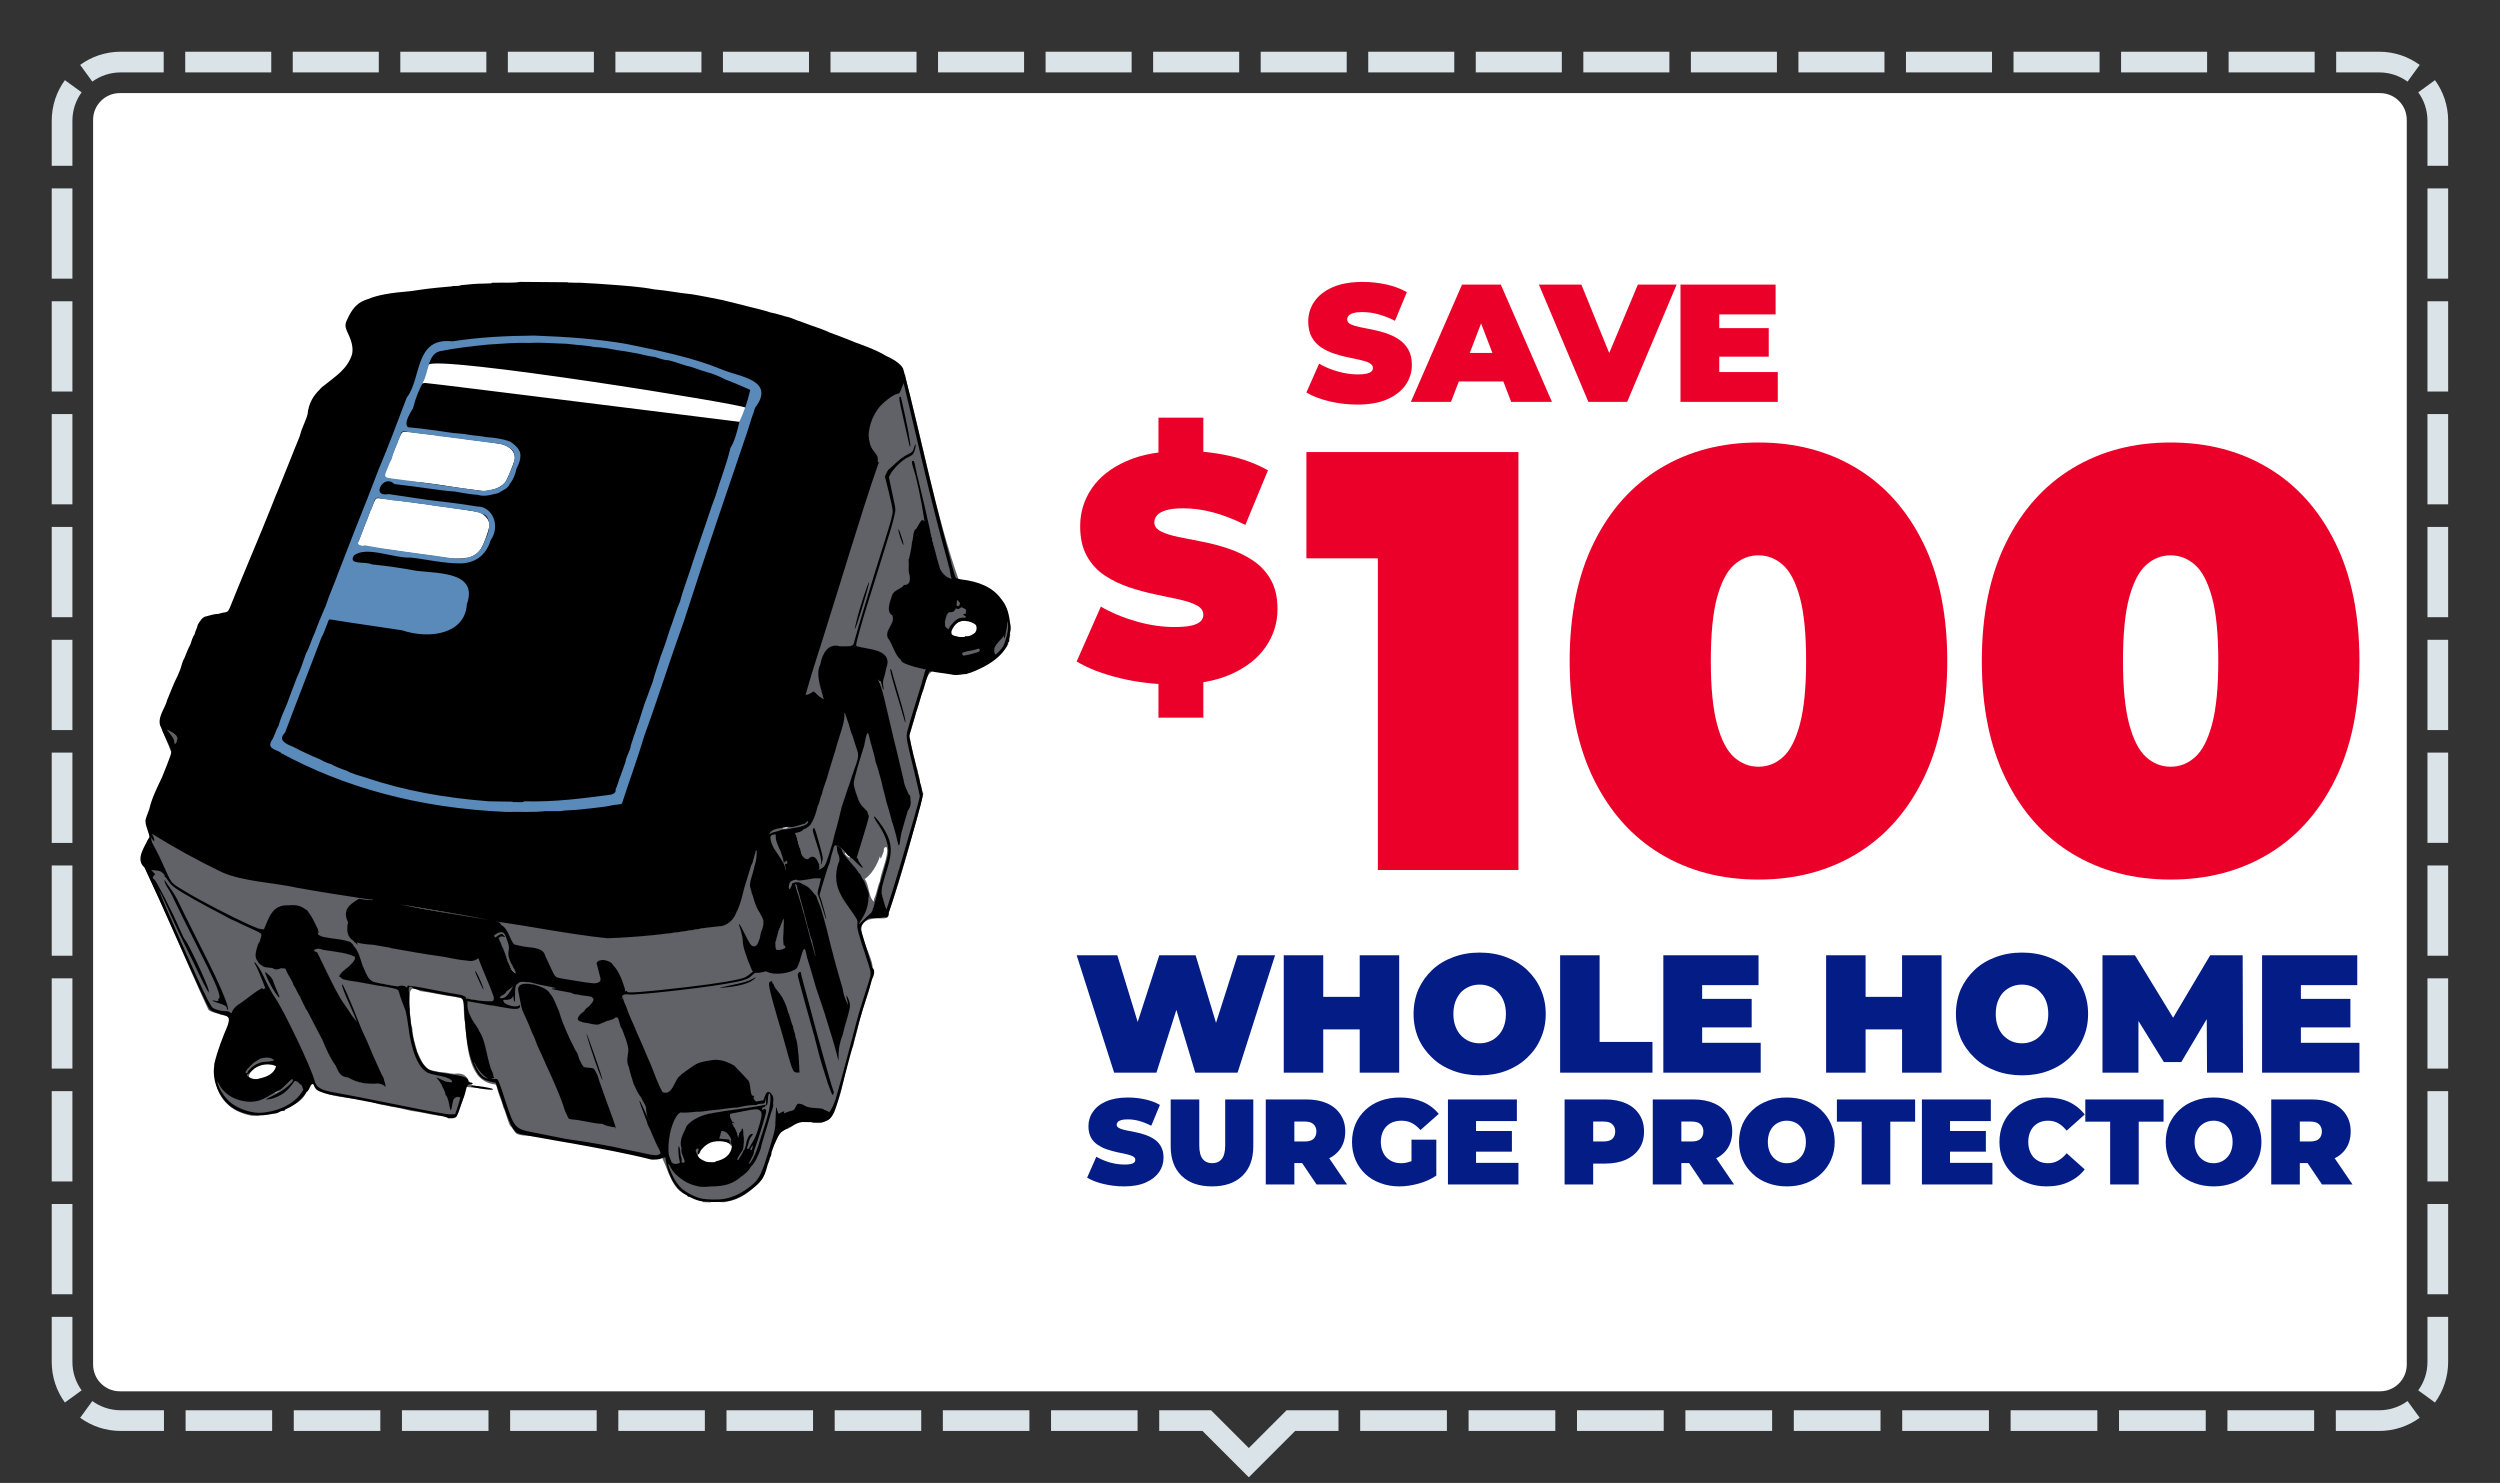 <svg clip-rule="evenodd" fill-rule="evenodd" stroke-linejoin="round" stroke-miterlimit="2" viewBox="0 0 6042 3584" xmlns="http://www.w3.org/2000/svg" xmlns:xlink="http://www.w3.org/1999/xlink"><rect x="0" y="0" width="6042" height="3584" fill="#333333" stroke="none"/><clipPath id="a"><path clip-rule="evenodd" d="m6041.67 166.667v3416.67h-6041.67v-3416.67c0-91.986 74.681-166.667 166.667-166.667h5708.33c91.986 0 166.667 74.681 166.667 166.667z"/></clipPath><clipPath id="b"><path clip-rule="evenodd" d="m5816.67 289.667v3008.17c0 35.691-28.976 64.667-64.667 64.667h-5462.33c-35.691 0-64.667-28.976-64.667-64.667v-3008.17c0-35.691 28.976-64.667 64.667-64.667h5462.33c35.691 0 64.667 28.976 64.667 64.667z"/></clipPath><path d="m6041.67 166.667v3416.67h-6041.67v-3416.67c0-91.986 74.681-166.667 166.667-166.667h5708.33c91.986 0 166.667 74.681 166.667 166.667z" fill="none"/><g clip-path="url(#a)"><path d="m125 400.758v-109.091c0-36.592 11.818-70.446 31.842-97.949l40.422 29.429c-14.007 19.239-22.264 42.923-22.264 68.52v109.091zm270.635-275.758v50h-103.968c-25.597 0-49.281 8.257-68.52 22.264l-29.429-40.422c27.503-20.024 61.357-31.842 97.949-31.842zm259.925 0v50h-207.938v-50zm259.914 0v50h-207.937v-50zm259.928 0v50h-207.939v-50zm259.912 0v50h-207.939v-50zm259.924 0v50h-207.938v-50zm259.924 0v50h-207.939v-50zm259.916 0v50h-207.939v-50zm259.924 0v50h-207.937v-50zm259.917 0v50h-207.936v-50zm259.916 0v50h-207.938v-50zm259.928 0v50h-207.936v-50zm259.925 0v50h-207.94v-50zm259.915 0v50h-207.935v-50zm259.925 0v50h-207.935v-50zm259.922 0v50h-207.936v-50zm259.915 0v50h-207.937v-50zm259.919 0v50h-207.939v-50zm259.928 0v50h-207.936v-50zm259.916 0v50h-207.936v-50zm259.916 0v50h-207.936v-50zm253.905 31.842-29.429 40.422c-19.239-14.007-42.923-22.264-68.52-22.264h-103.968v-50h103.968c36.592 0 70.446 11.818 97.949 31.842zm68.718 243.916h-50v-109.091c0-25.597-8.257-49.281-22.264-68.52l40.422-29.429c20.024 27.503 31.842 61.357 31.842 97.949zm0 272.725h-50v-218.182h50zm0 272.732h-50v-218.182h50zm0 272.722h-50v-218.179h50zm0 272.734h-50v-218.183h50zm0 272.719h-50v-218.179h50zm0 272.728h-50v-218.18h50zm0 272.732h-50v-218.183h50zm0 272.728h-50v-218.181h50zm0 272.726h-50v-218.181h50zm0 272.728h-50v-218.182h50zm-31.842 261.584-40.422-29.43c14.007-19.238 22.264-42.923 22.264-68.519v-109.092h50v109.092c0 36.592-11.818 70.445-31.842 97.949zm-239.624 68.717v-50h104.799c25.597 0 49.281-8.256 68.52-22.263l29.429 40.421c-27.503 20.024-61.357 31.842-97.949 31.842zm-261.991 0v-50h209.595v50zm-261.989 0v-50h209.593v50zm-261.994 0v-50h209.593v50zm-261.999 0v-50h209.596v50zm-261.99 0v-50h209.595v50zm-261.993 0v-50h209.594v50zm-261.992 0v-50h209.593v50zm-261.992 0v-50h209.594v50zm-261.993 0v-50h209.594v50zm-485.696 0v-50h125.291l91.248 91.248 91.248-91.248h125.509v50h-104.798l-111.959 111.959-111.959-111.959zm-261.448 0v-50h209.16v50zm-261.443 0v-50h209.156v50zm-261.45 0v-50h209.157v50zm-261.455 0v-50h209.16v50zm-261.445 0v-50h209.159v50zm-261.449 0v-50h209.159v50zm-261.448 0v-50h209.158v50zm-261.447 0v-50h209.158v50zm-261.449 0v-50h209.159v50zm-254.82-31.842 29.429-40.421c19.239 14.007 42.923 22.263 68.52 22.263h104.58v50h-104.58c-36.592 0-70.446-11.818-97.949-31.842zm-68.718-243.916h50v109.092c0 25.596 8.257 49.281 22.264 68.519l-40.422 29.43c-20.024-27.504-31.842-61.357-31.842-97.949zm0-272.724h50v218.181h-50zm0-272.733h50v218.182h-50zm0-272.722h50v218.179h-50zm0-272.733h50v218.182h-50zm0-272.72h50v218.18h-50zm0-272.727h50v218.179h-50zm0-272.732h50v218.182h-50zm0-272.729h50v218.181h-50zm0-272.726h50v218.181h-50zm0-272.727h50v218.181h-50z" fill="#dae3e8"/><path d="m5816.67 289.667v3008.17c0 35.691-28.976 64.667-64.667 64.667h-5462.33c-35.691 0-64.667-28.976-64.667-64.667v-3008.17c0-35.691 28.976-64.667 64.667-64.667h5462.33c35.691 0 64.667 28.976 64.667 64.667z" fill="#fff"/><g clip-path="url(#b)"><g fill-rule="nonzero"><path d="m.234-0-.224-.7h.243l.181.591h-.122l.192-.591h.217l.179.591h-.117l.189-.591h.224l-.224.7h-.253l-.146-.484h.068l-.154.484z" fill="#031c86" transform="matrix(404.311 0 0 405.322 2598.018 2592.375)"/><path d="m.511-.7h.236v.7h-.236zm-.218.7h-.236v-.7h.236zm.234-.258h-.25v-.194h.25z" fill="#031c86" transform="matrix(404.311 0 0 405.322 3079.535 2592.375)"/><path d="m.425.016c-.057 0-.11-.009-.158-.027-.049-.018-.091-.043-.126-.077-.035-.033-.063-.071-.083-.116-.019-.045-.029-.093-.029-.146s.01-.102.029-.147c.02-.044.048-.083.083-.116s.077-.058.126-.076c.048-.018.1-.027.157-.027s.11.009.158.027.09.043.125.076.063.072.082.116c.02.045.03.094.03.147s-.01.101-.03.146c-.019.045-.047.083-.082.116s-.077.059-.125.077-.1.027-.157.027zm-.001-.191c.022 0 .042-.004.061-.012.02-.008.036-.02.05-.035.015-.015.026-.033.034-.055.008-.021.012-.046.012-.073s-.004-.052-.012-.073c-.008-.022-.019-.04-.034-.055-.014-.016-.03-.027-.05-.035-.019-.008-.039-.012-.061-.012s-.043.004-.062.012-.035.019-.05.034c-.014.015-.025.034-.033.055-.008.022-.012.047-.012.074s.004.052.012.073c.008.022.019.04.033.055.015.015.031.027.05.035s.04.012.062.012z" fill="#031c86" transform="matrix(404.311 0 0 405.322 3404.6 2592.375)"/><path d="m.057-0v-.7h.236v.517h.316v.183h-.552z" fill="#031c86" transform="matrix(404.311 0 0 405.322 3747.454 2592.375)"/><path d="m.273-.44h.312v.17h-.312zm.016.262h.35v.178h-.582v-.7h.569v.178h-.337z" fill="#031c86" transform="matrix(404.311 0 0 405.322 3996.913 2592.375)"/><path d="m.511-.7h.236v.7h-.236zm-.218.7h-.236v-.7h.236zm.234-.258h-.25v-.194h.25z" fill="#031c86" transform="matrix(404.311 0 0 405.322 4390.302 2592.375)"/><path d="m.425.016c-.057 0-.11-.009-.158-.027-.049-.018-.091-.043-.126-.077-.035-.033-.063-.071-.083-.116-.019-.045-.029-.093-.029-.146s.01-.102.029-.147c.02-.044.048-.083.083-.116s.077-.058.126-.076c.048-.018.1-.027.157-.027s.11.009.158.027.09.043.125.076.063.072.082.116c.02.045.03.094.03.147s-.01.101-.03.146c-.019.045-.047.083-.082.116s-.077.059-.125.077-.1.027-.157.027zm-.001-.191c.022 0 .042-.004.061-.012.02-.008.036-.02.05-.035.015-.015.026-.033.034-.055.008-.021.012-.046.012-.073s-.004-.052-.012-.073c-.008-.022-.019-.04-.034-.055-.014-.016-.03-.027-.05-.035-.019-.008-.039-.012-.061-.012s-.043.004-.062.012-.035.019-.05.034c-.014.015-.025.034-.033.055-.008.022-.012.047-.012.074s.004.052.012.073c.008.022.019.04.033.055.015.015.031.027.05.035s.04.012.062.012z" fill="#031c86" transform="matrix(404.311 0 0 405.322 4715.371 2592.375)"/><path d="m.057-0v-.7h.194l.28.457h-.102l.272-.457h.194l.002.7h-.215l-.002-.376h.034l-.186.313h-.104l-.194-.313h.042v.376z" fill="#031c86" transform="matrix(404.311 0 0 405.322 5058.225 2592.375)"/><path d="m.273-.44h.312v.17h-.312zm.016.262h.35v.178h-.582v-.7h.569v.178h-.337z" fill="#031c86" transform="matrix(404.311 0 0 405.322 5443.945 2592.375)"/><path d="m.318.016c-.059 0-.115-.007-.17-.02s-.1-.031-.135-.052l.076-.172c.033.019.071.035.112.047.041.011.08.017.119.017.023 0 .04-.001.053-.004.014-.003.023-.008.029-.013.006-.006.009-.013.009-.021 0-.013-.007-.023-.021-.03s-.033-.013-.055-.018c-.024-.005-.049-.011-.076-.016-.027-.006-.055-.014-.083-.023-.027-.009-.052-.022-.075-.037s-.042-.035-.056-.06-.021-.057-.021-.094c0-.043.012-.083.037-.118.024-.036.06-.065.109-.086.048-.021.108-.032.18-.032.047 0 .094.005.14.015s.087.025.124.046l-.071.171c-.035-.017-.068-.03-.1-.039-.033-.009-.064-.013-.095-.013-.023 0-.041.002-.054.006s-.023.009-.028.016c-.006.007-.009.014-.009.022 0 .012.007.021.021.028.014.008.033.013.056.018s.048.01.076.015c.027.005.055.013.082.022s.053.022.076.037.041.035.055.06.021.055.021.092c0 .043-.012.082-.036.117-.025.036-.061.065-.109.086-.048.022-.108.033-.181.033z" fill="#031c86" transform="matrix(292.738 0 0 293.472 2623.528 2862.59)"/><path d="m.392.016c-.107 0-.191-.029-.251-.087s-.09-.139-.09-.244v-.385h.236v.378c0 .053.01.091.029.113.019.023.045.034.078.034s.059-.011.078-.034c.019-.022.029-.06.029-.113v-.378h.232v.385c0 .105-.03.186-.09.244s-.144.087-.251.087z" fill="#031c86" transform="matrix(292.738 0 0 293.472 2814.395 2862.59)"/><path d="m.057-0v-.7h.337c.065 0 .122.011.169.032.048.021.085.052.111.092.026.039.039.086.039.14s-.013.101-.039.14-.063.068-.111.089c-.047.021-.104.031-.169.031h-.206l.105-.097v.273h-.236zm.419 0-.172-.255h.25l.174.255zm-.183-.247-.105-.107h.191c.033 0 .057-.007.073-.022.015-.015.023-.035.023-.06s-.008-.045-.024-.06c-.015-.015-.039-.022-.072-.022h-.191l.105-.107z" fill="#031c86" transform="matrix(292.738 0 0 293.472 3042.438 2862.59)"/><path d="m.42.016c-.057 0-.109-.009-.156-.027-.048-.017-.09-.042-.125-.075s-.062-.071-.081-.116-.029-.094-.029-.148.01-.103.029-.148.047-.083.082-.116.077-.058.126-.076c.048-.017.101-.026.159-.026.069 0 .131.012.186.035.054.023.099.057.134.1l-.151.133c-.022-.025-.046-.045-.072-.058-.025-.013-.054-.019-.085-.019-.026 0-.049.004-.071.012-.021.008-.038.02-.053.035s-.026.034-.034.055-.012.046-.012.073c0 .026.004.05.012.071.008.022.019.041.034.056s.032.027.052.035c.021.009.044.013.069.013.027 0 .053-.005.078-.014s.052-.024.081-.046l.132.162c-.043.029-.091.051-.146.066s-.108.023-.159.023zm.1-.119v-.266h.205v.296z" fill="#031c86" transform="matrix(292.738 0 0 293.472 3259.064 2862.59)"/><path d="m.273-.44h.312v.17h-.312zm.016.262h.35v.178h-.582v-.7h.569v.178h-.337z" fill="#031c86" transform="matrix(292.738 0 0 293.472 3482.717 2862.59)"/><path d="m.057-0v-.7h.337c.065 0 .122.011.169.032.048.021.085.052.111.092.026.039.039.086.039.14s-.013.101-.039.14-.063.07-.111.092c-.047.021-.104.032-.169.032h-.206l.105-.101v.273h-.236zm.236-.247-.105-.107h.191c.033 0 .057-.007.073-.022.015-.015.023-.035.023-.06s-.008-.045-.024-.06c-.015-.015-.039-.022-.072-.022h-.191l.105-.107z" fill="#031c86" transform="matrix(292.738 0 0 293.472 3764.624 2862.59)"/><path d="m.057-0v-.7h.337c.065 0 .122.011.169.032.048.021.085.052.111.092.026.039.039.086.039.14s-.013.101-.039.14-.063.068-.111.089c-.047.021-.104.031-.169.031h-.206l.105-.097v.273h-.236zm.419 0-.172-.255h.25l.174.255zm-.183-.247-.105-.107h.191c.033 0 .057-.007.073-.022.015-.015.023-.035.023-.06s-.008-.045-.024-.06c-.015-.015-.039-.022-.072-.022h-.191l.105-.107z" fill="#031c86" transform="matrix(292.738 0 0 293.472 3977.732 2862.59)"/><path d="m.425.016c-.057 0-.11-.009-.158-.027-.049-.018-.091-.043-.126-.077-.035-.033-.063-.071-.083-.116-.019-.045-.029-.093-.029-.146s.01-.102.029-.147c.02-.044.048-.083.083-.116s.077-.058.126-.076c.048-.018.1-.027.157-.027s.11.009.158.027.09.043.125.076.063.072.082.116c.02.045.03.094.03.147s-.01.101-.03.146c-.019.045-.047.083-.082.116s-.077.059-.125.077-.1.027-.157.027zm-.001-.191c.022 0 .042-.004.061-.012.02-.008.036-.02.05-.035.015-.015.026-.033.034-.055.008-.021.012-.046.012-.073s-.004-.052-.012-.073c-.008-.022-.019-.04-.034-.055-.014-.016-.03-.027-.05-.035-.019-.008-.039-.012-.061-.012s-.043.004-.062.012-.035.019-.05.034c-.014.015-.025.034-.033.055-.008.022-.012.047-.012.074s.004.052.012.073c.008.022.019.04.033.055.015.015.031.027.05.035s.04.012.062.012z" fill="#031c86" transform="matrix(292.738 0 0 293.472 4194.361 2862.59)"/><path d="m.209-0v-.517h-.205v-.183h.646v.183h-.205v.517h-.236z" fill="#031c86" transform="matrix(292.738 0 0 293.472 4438.197 2862.59)"/><path d="m.273-.44h.312v.17h-.312zm.016.262h.35v.178h-.582v-.7h.569v.178h-.337z" fill="#031c86" transform="matrix(292.738 0 0 293.472 4628.191 2862.59)"/><path d="m.419.016c-.056 0-.108-.009-.155-.027-.048-.017-.09-.042-.125-.075s-.062-.071-.081-.116-.029-.094-.029-.148.01-.103.029-.148.046-.083.082-.116c.035-.033.076-.058.124-.076.047-.017.099-.026.155-.026.069 0 .13.012.183.036.052.024.096.059.131.104l-.149.133c-.021-.026-.043-.046-.069-.061-.025-.014-.053-.021-.084-.021-.025 0-.047.004-.067.012s-.037.02-.052.035c-.014.015-.025.034-.033.055-.008.022-.012.046-.012.073s.004.051.012.072c.008.022.019.041.033.056.015.015.032.027.052.035s.042.012.067.012c.031 0 .059-.007.084-.022.025-.014.048-.034.069-.06l.149.133c-.035.045-.079.079-.132.103-.052.025-.113.037-.182.037z" fill="#031c86" transform="matrix(292.738 0 0 293.472 4823.741 2862.59)"/><path d="m.209-0v-.517h-.205v-.183h.646v.183h-.205v.517h-.236z" fill="#031c86" transform="matrix(292.738 0 0 293.472 5038.601 2862.59)"/><path d="m.425.016c-.057 0-.11-.009-.158-.027-.049-.018-.091-.043-.126-.077-.035-.033-.063-.071-.083-.116-.019-.045-.029-.093-.029-.146s.01-.102.029-.147c.02-.044.048-.083.083-.116s.077-.058.126-.076c.048-.018.1-.027.157-.027s.11.009.158.027.09.043.125.076.063.072.082.116c.02.045.03.094.03.147s-.01.101-.03.146c-.019.045-.047.083-.082.116s-.077.059-.125.077-.1.027-.157.027zm-.001-.191c.022 0 .042-.004.061-.012.02-.008.036-.02.05-.035.015-.015.026-.033.034-.055.008-.021.012-.046.012-.073s-.004-.052-.012-.073c-.008-.022-.019-.04-.034-.055-.014-.016-.03-.027-.05-.035-.019-.008-.039-.012-.061-.012s-.043.004-.062.012-.035.019-.05.034c-.014.015-.025.034-.033.055-.008.022-.012.047-.012.074s.004.052.012.073c.008.022.019.04.033.055.015.015.031.027.05.035s.04.012.062.012z" fill="#031c86" transform="matrix(292.738 0 0 293.472 5225.661 2862.59)"/><path d="m.057-0v-.7h.337c.065 0 .122.011.169.032.048.021.085.052.111.092.026.039.039.086.039.14s-.013.101-.039.14-.063.068-.111.089c-.047.021-.104.031-.169.031h-.206l.105-.097v.273h-.236zm.419 0-.172-.255h.25l.174.255zm-.183-.247-.105-.107h.191c.033 0 .057-.007.073-.022.015-.015.023-.035.023-.06s-.008-.045-.024-.06c-.015-.015-.039-.022-.072-.022h-.191l.105-.107z" fill="#031c86" transform="matrix(292.738 0 0 293.472 5472.431 2862.59)"/><path d="m3330.03 2102.66v-891.827l145.387 138.536h-318.125v-256.869h512.455v1010.16z" fill="#eb0029"/><path d="m4249.86 2125.75c-89.248 0-168.18-20.684-236.795-62.052-68.615-41.369-122.356-101.497-161.222-180.386s-58.299-174.132-58.299-285.731 19.433-206.842 58.299-285.731 92.607-139.017 161.222-180.386c68.615-41.368 147.547-62.052 236.795-62.052s168.179 20.684 236.794 62.052c68.615 41.369 122.356 101.497 161.222 180.386s58.299 174.132 58.299 285.731-19.433 206.842-58.299 285.731-92.607 139.017-161.222 180.386c-68.615 41.368-147.546 62.052-236.794 62.052zm0-272.743c22.072 0 41.745-7.696 59.018-23.089 17.274-15.393 30.949-41.85 41.026-79.37 10.076-37.52 15.114-88.509 15.114-152.967 0-65.42-5.038-116.65-15.114-153.689-10.077-37.039-23.752-63.255-41.026-78.648-17.273-15.393-36.946-23.089-59.018-23.089s-41.745 7.696-59.019 23.089-30.949 41.609-41.025 78.648c-10.077 37.039-15.115 88.269-15.115 153.689 0 64.458 5.038 115.447 15.115 152.967 10.076 37.52 23.751 63.977 41.025 79.37s36.947 23.089 59.019 23.089z" fill="#eb0029"/><path d="m5245.98 2125.75c-89.248 0-168.179-20.684-236.794-62.052-68.616-41.369-122.356-101.497-161.222-180.386s-58.299-174.132-58.299-285.731 19.433-206.842 58.299-285.731 92.606-139.017 161.222-180.386c68.615-41.368 147.546-62.052 236.794-62.052s168.179 20.684 236.795 62.052c68.615 41.369 122.356 101.497 161.221 180.386 38.866 78.889 58.299 174.132 58.299 285.731s-19.433 206.842-58.299 285.731c-38.865 78.889-92.606 139.017-161.221 180.386-68.616 41.368-147.547 62.052-236.795 62.052zm0-272.743c22.072 0 41.745-7.696 59.019-23.089s30.949-41.85 41.025-79.37 15.115-88.509 15.115-152.967c0-65.42-5.039-116.65-15.115-153.689s-23.751-63.255-41.025-78.648-36.947-23.089-59.019-23.089-41.745 7.696-59.019 23.089c-17.273 15.393-30.948 41.609-41.025 78.648-10.076 37.039-15.114 88.269-15.114 153.689 0 64.458 5.038 115.447 15.114 152.967 10.077 37.52 23.752 63.977 41.025 79.37 17.274 15.393 36.947 23.089 59.019 23.089z" fill="#eb0029"/><path d="m3280.51 977.776c-23.701 0-46.595-2.7-68.68-8.1s-40.265-12.42-54.54-21.06l30.704-69.662c13.467 7.83 28.482 14.107 45.046 18.833 16.564 4.725 32.657 7.087 48.278 7.087 9.157 0 16.362-.607 21.614-1.822s9.09-2.97 11.514-5.265 3.636-5.063 3.636-8.303c0-5.13-2.828-9.18-8.484-12.15-5.656-2.971-13.13-5.468-22.422-7.493s-19.459-4.185-30.502-6.48-22.153-5.333-33.33-9.113-21.412-8.775-30.704-14.986c-9.292-6.21-16.766-14.377-22.422-24.503-5.656-10.125-8.484-22.748-8.484-37.868 0-17.551 4.915-33.549 14.746-47.994 9.831-14.446 24.509-25.988 44.036-34.629 19.527-8.64 43.834-12.96 72.922-12.96 19.123 0 37.976 2.025 56.56 6.075s35.283 10.26 50.096 18.631l-28.684 69.257c-14.005-7.021-27.539-12.286-40.602-15.796s-25.789-5.265-38.178-5.265c-9.157 0-16.429.81-21.816 2.43s-9.225 3.78-11.514 6.48-3.434 5.67-3.434 8.911c0 4.86 2.828 8.707 8.484 11.542s13.13 5.198 22.422 7.088 19.527 3.915 30.704 6.075 22.287 5.13 33.33 8.911c11.043 3.78 21.21 8.775 30.502 14.985s16.766 14.31 22.422 24.301c5.656 9.99 8.484 22.41 8.484 37.261 0 17.28-4.916 33.143-14.746 47.588-9.831 14.446-24.442 26.056-43.834 34.831-19.392 8.776-43.767 13.163-73.124 13.163z" fill="#eb0029"/><path d="m3409.79 971.296 123.624-283.508h93.728l123.623 283.508h-98.575l-91.304-238.147h37.168l-91.304 238.147zm73.528-49.411 24.24-68.852h130.088l24.24 68.852z" fill="#eb0029"/><path d="m3838.8 971.296-119.584-283.508h102.616l97.364 239.362h-61.004l100.192-239.362h93.728l-119.584 283.508z" fill="#eb0029"/><path d="m4148.65 793.091h126.048v68.852h-126.048zm6.464 106.113h141.4v72.092h-235.128v-283.508h229.876v72.092h-136.148z" fill="#eb0029"/><path d="m2836.69 1654.19c-45.13 0-88.722-5.141-130.775-15.423-42.053-10.283-76.67-23.65-103.85-40.102l58.463-132.645c25.643 14.91 54.233 26.863 85.773 35.861 31.54 8.997 62.182 13.495 91.927 13.495 17.437 0 31.155-1.156 41.156-3.47 10-2.314 17.308-5.655 21.924-10.025 4.615-4.371 6.923-9.64 6.923-15.81 0-9.768-5.385-17.48-16.155-23.135-10.769-5.656-25.001-10.412-42.694-14.267-17.693-3.856-37.052-7.969-58.079-12.34-21.026-4.37-42.181-10.153-63.464-17.351s-40.771-16.709-58.464-28.534-31.924-27.377-42.694-46.657-16.155-43.315-16.155-72.106c0-33.419 9.36-63.88 28.079-91.386 18.718-27.506 46.668-49.485 83.849-65.937s83.465-24.678 138.852-24.678c36.412 0 72.311 3.856 107.697 11.568s67.182 19.537 95.388 35.475l-54.617 131.873c-26.668-13.367-52.438-23.393-77.311-30.076-24.873-6.684-49.105-10.026-72.696-10.026-17.436 0-31.283 1.542-41.54 4.627s-17.565 7.198-21.924 12.339-6.538 10.797-6.538 16.966c0 9.255 5.384 16.581 16.154 21.979 10.77 5.399 25.001 9.897 42.694 13.496s37.181 7.455 58.464 11.568 42.438 9.768 63.464 16.966c21.027 7.198 40.386 16.709 58.079 28.534 17.694 11.825 31.925 27.249 42.695 46.271 10.769 19.023 16.154 42.673 16.154 70.95 0 32.904-9.359 63.109-28.078 90.614-18.719 27.506-46.54 49.614-83.465 66.323s-83.337 25.063-139.236 25.063zm-36.925 80.204v-100.255h108.466v100.255zm0-624.663v-100.255h108.466v100.255z" fill="#eb0029"/></g><path d="m2054.27 2069.19c-.305-.29-.614-.594-.928-.911.403.316.707.62.928.911zm66.986-427.807c-.04-.057-.081-.115-.122-.174.041.058.082.116.122.174zm-114.486 1054.33c1.216 5.133-3.424 10.536-17.251 15.167 6.645-4.1 12.33-9.225 17.251-15.167zm-401.326 92.137c-.385-1.039-.762-2.082-1.132-3.131.553 1.184.919 2.219 1.132 3.131zm178.278-37.401c-1.172-21.19-17.815-30.863-16.678-40.387-7.318-22.631-9.315 2.854-19.561-17.462-27.28-7.623-68.931 7.444-86.493 29.456-4.458 13.929-19.845 31.431-12.004 53.962-2.612 5.588 2.181 14.708 4.969 22.451 2.786 7.743 1.894 13.431-8.635 10.797 1.672-7.604-.579-14.668-2.463-16.744-1.883-2.095-1.648 1.118 2.22 17.043l1.347.858c-25.539 14.967-34.627-12.573-32.459-44.842 2.167-32.27 15.172-71.005 30.044-78.629 12.231 1.038 27.65-.698 40.057-2.015 13.374.778 27.535-3.233 41.886-3.991 17.34-.819 35.493-5.728 55.812-5.987 10.224-2.355 25.119-5.788 40.021-5.987 13.033.139 9.95-.08 5.703-4.012-4.244-3.911-9.836-9.758-3.893-18.16-7.981 3.852-10.501-4.35-11.657-13.53-1.155-9.16-1.393-19.538-6.749-22.631-8.924-10.617-21.381-22.331-31.816-33.826-11.228-6.246-25.455-13.79-45.321-13.81-15.381 2.095-35.196 4.191-47.451 11.814-12.277 8.641-27.987 18.26-39.739 29.795-9.587 11.455-19.821 45.82-41.324 35.842-10.084-19.019-19.368-43.266-28.029-65.996-11.078-24.127-21.93-52.465-33.952-77.91-6.541-18.48-17.328-37.099-23.937-57.834-1.87-4.63-5.195-14.428-8.941-19.517-3.744-5.089-6.308-5.328-9.413 9.679-2.992 4.37-3.279-3.732.121-12.214 3.403-8.501 8.841-17.661 14.193-18.04-2.083-20.795-14.384-50.318-29.894-65.707-1.659-5.21-9.735-9.116-18.448-10.555s-16.346-.958-17.753 6.019c2.819 10.334 9.455 26.079 9.557 37.235.102 11.175-7.41 18.859-30.593 11.774-25.201-4.59-55.705-8.98-82.377-14.368-6.318-16.652-16.38-34.549-24.065-52.183-5.354-26.464-48.955-17.102-74.921-25.225-20.467 8.057-11.241 31.368-1.159 46.752 1.275 4.902 7.164 12.375 7.38 21.056-18.137-9.08-24.437-46.753-37.075-68.552-3.792-22.688-35.676-18.492-3.98-36.295 1.142-6.184 7.72-9.77.37-16.999-3.966-2.211-13.78-4.745-21.581-5.841-73.444-12.083-154.262-26.584-217.406-39.711 78.509 13.281 159.977 23.818 235.658 39.927 89.089 12.678 173.148 30.28 265.295 39.899 91.52-3.449 179.708-12.198 260.729-28.428-.904-1.639-.391-5.331 2.295-7.62 2.686-2.287 8.818-4.444 16.943-5.627.792 1.71-1.93 3.638-4.323 4.408-2.391.772-4.41.429-3.616 3.618 1.329 1.098 4.917-.423 7.947-2.391 3.029-1.965 4.827-4.656-.639-5.869 22.699 3.742 33.331-20.429 42.126-51.238 8.795-30.811 14.918-67.636 26.887-87.836.978-3.146 3.098-12.467 5.411-19.839s6.579-12.539 8.324-7.843c.321 12.203-2.084 27.486-5.989 37.997-.793 13.195-8.548 25.053-10.003 40.073-2.047 8.224 3.166 15.131 3.902 23.291 2.878 4.739 5.25 16.6 8.046 24.085 2.742 7.727 7.386 18.831 13.702 25.558 7.604 5.864 8.318 29.925 2.238 40.967-5.496 12.66-4.998 37.55-20.677 42.439-5.842-.383-12.062-10.786-16.504-19.148-4.443-8.362-6.311-15.508-8.643-9.619-1.832 24.804 7.753 42.23 13.885 61.414 11.876 24.672 3.477 30.797 41.236 21.445 19.877 11.966 59.981 3.962 71.105-5.775 5.46-4.782 9.591-24.94 13.912-37.257 4.32-12.317 10.285-16.394 15.48 11.713 7.436 22.347 14.504 49.172 21.942 73.819 9.284 25.225 17.823 55.239 27.961 81.881 5.716 21.353 12.918 44.223 19.286 67.213 8.202-5.807 7.384-24.267 12.892-35.243 4.59-21.792 13.231-43.305 18.14-67.074-6.266-6.445-15.965-27.939-18.12-46.219-13.271-44.798-26.476-92.933-37.925-141.7-13.737-47.479-20.659-117.644-80.174-111.557-6.577 20.771-12.64 14.01-11.441 4.72 1.198-9.29 9.089-22.433 24.844-14.028 16.664.34 40.101-6.587 56.557-2.991-.729 8.715-9.092 24.151-8.394 31.044 4.025.98 6.322-9.12 9.885-22.159 3.562-13.04 7.192-28.81 10.87-37.497 4.991-5.883 7.06-20.814 10.172-33.461 3.111-12.648 8.529-23.175 17.044-18.589 4.351 3.975 13.95 10.417 17.961 17.39-3.233 1.806-2.075 3.476.22 6.25 2.315 2.776 5.607 5.121 7.583 6.185.838.333 1.477.295 2.295-.365.681-.535 1.27-1.533.31-2.793 11.465 10.895 16.33 2.295 19.188-13.033 2.953-15.737 2.873-37.833 2.893-51.006 2.954-15.568 4.989-10.759 9.979-10.036 1.117-10.116 18.978-26.169 4.21-37.082-5.328-6.549-16.085-13.955-18.16-26.284-3.892-12.196-10.657-27.311-13.93-42.567 6.526-13.014 10.398-33.449 15.946-49.826 3.711-9.579 8.222-23.682 11.934-35.763 1.796-9.811 7.144-29.32 10.916-34.661 3.931 7.252 7.164 22.483 10.776 32.585 3.073 10.932 7.544 25.774 9.958 39.831 5.01 12.461 9.101 31.118 14.03 46.08 2.534 15.605 8.401 32.74 11.934 49.765 4.59 14.253 9.579 32.627 13.83 49.624 2.654 3.123 5.508 17.288 8.441 27.683 2.914 10.394 4.351 17.284 7.943 6.51 5.867-18.476 11.694-41.799 18.08-62.096 19.677-26.608-6.705-44.966-10.118-73.119-7.842-31.409-15.386-66.862-23.947-99.784-7.823-32.104-15.566-67.956-23.928-101.73-3.752-12.244-5.391-32.029-12.989-42.898 6.008 8.474 9.257 6.186 12.251-.839 3.033-7.07 4.949-18.362 6.745-26.693 8.641-22.136-1.038-31.711-17.262-38.029-16.225-6.321-39.075-9.083-54.641-13.555.1-7.968-2.535-3.871-9.779-.241-7.224 3.628-18.46 7.657-31.531 1.109-27.534-6.925-38.813 19.063-42.805 43.471-12.834 23.068 2.218 59.826 7.572 84.215-10.673-.206-17.919-18.332-25.497-18.434-.163.808-6.579 5.133-11.736 7.09-5.155 1.958-10.752.966-7.929-5.679 15.722-57.173 33.507-107.555 49.899-161.677 19.492-61.303 37.221-119.827 55.881-179.606 22.271-70.69 45.041-144.411 70.007-214.684-55.479-58.344-7.504-154.544 49.831-168.71 4.77-11.317 13.051-25.406 14.668-42.307 43.485 163.589 74.976 338.327 130.196 494.622-73.919 7.644-46.958-119.852-88.148-143.586-4.929 4.117-9.339 14.382-13.57 21.816-8.302 2.874-5.668 21.389-9.559 31.228-.878 13.8-5.169 29.378-7.983 43.704 1.217 7.829-2.215 26.443 1.996 33.908 2.734 16.407-2.275 27.572-14.269 26.782-5.089 9.593-23.449 10.555-27.66 23.501-3.053 11.461-17.242 37.476-.08 47.233 8.342 20.036-20.774 36.255-10.058 55.762 12.094 14.971 15.526 42.705 33.827 53.779 13.769 15.711 53.682 19.818 71.603 27.414-18.18 8.503-15.686 38.737-25.444 53.301-4.091 15.798-8.781 33.573-13.97 45.848-2.614 12.487-7.084 26.239-9.978 35.932-1.896 8.406-9.898 22.172-3.971 29.597 1.816 13.283 6.186 26.91 7.922 37.742 4.171 10.946 6.307 27.274 10.039 36.139 1.137 11.206 6.585 20.918 5.787 31.467 4.969 5.317 3.971 21.346 8.142 24.78-25.923 98.222-51.767 196.38-84.535 289.987-11.854-13.181-12.094-42.451-22.032-59.861-8.841 20.272-11.336 49.051-23.669 68.115 11.196 0 28.159 1.677 41.889 1.677-5.109 3.803-21.034.968-26.143 2.045-38.057 2.754-39.254 22.218-31.691 47.056 7.544 24.837 24.008 55.007 23.888 74.637-3.213-1.162-3.552 4.386-3.971 12.339-.399 7.962-.32 17.601-1.417 22.87-2.315 15.526-8.362 30.334-12.014 42.068-6.825 19.857-13.251 42.108-17.941 61.765-3.592 16.285-9.16 33.467-12.034 48.075-23.675 50.494-22.268 127.249-55.312 167.155-.566-2.388-2.399-4.718-5.164-6.885-8.709-6.825-26.921-10.237-46.267-4.091-7.172-5.208 12.134-5.268-13.871-9.978-8.685.439 7.541 12.573-16.424 10.338 6.244-7.803 4.416-6.706.463-4.451-3.954 2.235-8.614 6.346-7.027 9.18l5.801-1.457c-3.798 9.979-20.559 21.833-34.738 18.32-4.093.12-3.656-5.049-3.013-8.9.64-3.832 1.456-6.326-4.997-5.069-5.487-2.694-5.451 6.586-5.82 19.058-.369 12.493-.958 26.383-3.971 33.028 3.109-4.67 5.781-8.821 7.579-9.798 1.8-.958 3.501 2.514 1.174 11.036-4.478 10.636-11.465 21.652-14.995 30.712.935-6.825.588-6.425-.781-4.49-1.371 1.936-2.75 6.686-2.195 11.715-10.974 23.568-18.571 53.623-34.235 74.737 3.61 1.776 6.156-3.154 9.711-4.391-21.583 22.591-45.661 44.383-82.055 49.931-.482-.058-.968-.114-1.457-.168-2.059 4.135-18.988-.727-26.742.408 5.06-3.786 21.432.577 26.651-.418-25.473-2.79-60.193.157-77.199-8.702l-3.57-1.238c-1.449-1.816-7.196-6.146-13.632-5.847-36.616-13.57-44.283-59.43-60.406-91.301 2.497-2.547 7.186-3.431 5.854-9.142 14.624 39.504 39.741 71.593 88.709 78.691 15.359.818 38.486.698 45.707-4.191-1.657.598-10.06 1.756-15.662 1.935-5.602.18-8.418-2.414 1.674-5.727 25.229.858 57.377-21.094 64.258-20.196-4.301 2.115-8.104 6.446-9.21 9.1-1.107 2.654-.293 1.996 8.432-4.71 8.16-5.128 18.402-13.43 23.794-23.828 10.501-9.718 17.619-26.921 23.716-43.425 1.774-11.515 7.298-25.065 10.034-38.117 4.403-10.297 8.164-26.442 11.942-39.833.778-2.694 4.794-12.891 7.103-20.794 2.311-7.923 4.611-12.952-1.421-6.526-4.345 11.036-7.36 28.578-11.944 41.829-4.928 14.628-10.346 33.527-15.949 49.851-4.588 17.003-12.583 36.101-22.274 50.37-6.174 3.552-6.015-1.577-2.718-7.963s8.527-14.109 9.499-20.076c-6.937-5.687-19.02-15.985-24.5 1.816-8.569 14.848-15.582 19.977-16.386 18.121-.803-1.856 2.973-11.475 12.762-24.886 4.606-12.453 6.041-33.746.728-48.654-7.271 9.497-10.164 9.25-10.016 19.812zm0 0c.038.701.06 1.414.064 2.14-.034-.76-.055-1.472-.064-2.14zm292.969-524.331c7.783-11.84 16.005-23.361 13.65-37.498 3.991-11.046 11.076-21.353 6.007-33.303-3.213-8.448-6.925-19.416-9.759-25.616-5.408-4.189-6.685-16.582-12.074-18.077-5.328-11.155-15.865-19.962-21.932-27.897-7.583-8.894-17.422-18.593-19.996-30.004-5.089-6.742-6.386-7.857-7.524-5.69-1.137 2.169-.638 6.626 1.038 12.678 3.373 4.84 6.346 21.15 2.075 24.772-23.548 69.281 28.219 100.93 47.956 143.349zm-151.622 357.181c6.137-7.943 3.597-35.164 1.585-43.126-.409-12.613-2.96-26.442-5.985-33.886-.575-9.719-5.676-18.22-5.897-25.604-5.159-9.959-7.406-26.203-12.048-34.146-2.67-13.81-9.16-26.382-13.871-35.662-4.726-8.322-13.98-14.528-18.312-20.675 1.933 65.158 30.547 133.688 49.935 195.853zm-130.499-215.462c.436-.058.89-.079 1.339-.048 2.331.16 4.046.14 3.373-1.976 5.314-2.615 8.995-4.284 11.349-5.287-3.991 1.488-10.701 4.41-16.061 7.311zm102.928 333.065c15.476-4.291 16.111-5.887 12.037-6.266-4.071-.379-11.822 1.377-15.003 9.16zm215.014-528.592c6.287-12.255 8.262-30.771 13.71-41.404 2.036-13.752 7.085-27.707 10.019-38.067 3.672-10.744 7.024-24.668 7.942-35.642.1-8.829-1.596-10.822-4.27-10.05-2.695.77-4.69 4.726-4.012 10.467-1.257 2.347-3.432 9.344-5.208 13.529-1.796 4.184-4.051 6.052-3.632-3.058-6.925 23.97-23.349 47.744-37.199 56.365 10.956 14.363 9.1 44.609 22.191 54.491zm-870.788 208.225c.356-.885.781-1.922 1.28-3.127-.304 1.08-.737 2.12-1.28 3.127zm-686.648 85.9c1.418-15.205-17.934-10.977-24.848-15.268-8.579-3.073-21.968-5.727-26.369-10.377-52.894-113.912-100.945-231.513-154.977-346.56 8.609 8.855 32.69 7.791 47.175 13.195-2.872-22.762-20.763-62.697-39.598-76.894 9.198-6.422 4.217-13.899 2.293-22.092 56.457 35.331 116.191 68.076 178.217 97.839 51.055 22.776 122.93 24.492 183.4 37.853 52.579 9.643 107.543 17.933 159.608 25.936 22.79 3.342 25.179 6.827 19.226 7.086-5.953.26-20.224-.928-31.178-3.311-21.551 12.904-40.121 23.767-25.221 55.194-7.947 35.716 8.541 45.487 32.102 49.723 23.56 4.235 53.593 1.872 71.068 11.08 40.606 6.905 81.453 14.754 121.593 19.923 22.281 3.801 49.612 11.165 69.303 10.068 2.704-2.563 7.791-8.204 12.185-10.9 4.393-2.699 9.352-1.948 9.033 7.409 11.305 30.841 25.681 60.111 35.921 89.806 6.189 17.303-12.435 17.961-30.777 14.868s-36.851-10.457-33.533-3.393c10.988.938 29.871 5.588 46.661 8.721 16.791 3.114 30.313 5.987 31.99.519-14.285-22.445 24.438-29.76 33.374-46.325-3.786 9.415.362 1.553 8.812-5.142 9.246-7.325 24.109-14.928 36.843-1.677 19.3 6.027 43.757 8.581 61.434 13.87 19.807-6.266 28.789 15.825 48.049 13.969 5.897 2.575 16.921 2.774 25.698 4.231s16.045 5.229 12.958 12.812c-2.489 13.291-18.913 16.504-22.253 26.442-3.557 2.136-10.25 7.524-13.547 12.793-3.295 5.248-3.662 8.8 7.091 9.579 13.446 2.474 35.325 12.273 45.231 4.171 8.972-6.806 28.45-6.367 34.052-14.05 6.505-1.576 10.327 4.85 12.209 11.655 1.882 6.825 3.107 14.548 7.035 16.803 3.025 12.074 9.168 24.028 11.942 33.846 8.964 19.538-6.043 39.095 4.047 58.034 3.123 14.727 8.336 29.914 11.912 41.729 5.31 11.155 11.329 24.646 17.982 31.99 3.193 9.16 10.943 17.601 12.036 26.262.032 5.927 1.421 22.172 7.981 29.995-.375 7.124-10.831-9.32-4.091 9.499 11.686 21.613 20.868 57.056 33.692 68.97-3.492 2.654-6.544 11.075-10.742 10.157-99.759-22.75-213.303-43.145-317.136-51.866-10.545.259-22.982-2.335-26.616-6.307-4.544-5.747-9.515-15.027-14.059-18.1-6.179-13.71-10.098-32.629-16.055-44.144-2.872-12.912-8.811-25.644-11.938-35.802-2.507-6.386-3.441-17.182-7.394-19.417-63.717-6.064-67.866-85.636-73.489-157.874-.016.089-.031.174-.047.258-3.458-10.278-2.031-30.693-2.933-40.971 2.357-13.331-14.563-9.439-19.366-12.951-30.302-3.114-57.914-10.777-85.845-13.99-17.458-11.335-22.72-6.246-24.837 4.969-2.118 11.216-.697 28.598-.715 38.995-2.774-9.739-1.086-26.801-2.56-39.234-1.475-12.433-5.295-21.314-24.557-15.726 2.88 21.653 17.105 50.769 25.602 75.296 1.721.798.667-.878.683-4.032.014-3.153.517-7.942.73-10.117 2.625 11.794 2.836 30.992 6.929 38.795.693 22.591 7.667 40.851 11.896 57.534 6.281 13.591 12.557 29.496 21.821 37.698 6.561 8.541 23.802 8.641 33.365 11.655 12.451-.1 24.337 3.632 33.748 3.991 37.023-5.169 31.583 21.992 46.189 27.959 26.708 4.75 25.63 7.404 16.566 6.925s-26.472-2.355-32.886-3.153c-11.2-1.397-22.481-9.52-22.649-24.447-1.438-2.734-7.769-2.854-12.846-1.457s-7.417 3.293.358 8.442c4.216 5.548-1.337 8.122-7.783 7.523-6.446-.598-14.086-2.953-16.464-4.111-5.916 10.697 9.996 19.358 10.255 32.489 5.019 4.032 6.115 16.943 10.487 24.228.182-6.267 5.153-14.549 10.906-18.161 5.756-3.612 13.926-1.796 18.666 8.941-7.207 13.251-9.494 41.429-23.002 40.631 3.55-1.836-2.892-2.056-11.299-3.333-8.408-1.277-18.482-1.856-22.326-.898-23.409-3.253-46.121-9.579-68.057-11.994-15.428-3.771-33.036-8.102-47.934-9.978-10.986-3.432-27.605-4.59-36.057-8.022-47.706-18.52-127.13-7.464-152.2-46.479-26.107-90.343-66.227-161.607-109.149-232.892-11.679 3.712-24.685 10.378-35.104 17.802-6.033 5.148-16.474 11.973-24.107 18.06-8.264 2.914-18.248 9.3-23.605 17.662-3.849 5.702-8.247 15.246-10.205 25.565zm0 0c-.086.918-.247 1.907-.491 2.972.139-.996.304-1.987.491-2.972zm568.386-3.812c8.96 61.453 16.046 120.274 59.912 144.504 10.519-.479 8.679-5.967 5.395-14.209-3.283-8.222-9.073-18.041-8.452-24.587-6.957-24.187-10.212-56.077-23.93-75.774-2.788-8.382-10.95-16.983-15.889-25.784-4.456-7.424-9.436-19.797-13.866-29.795-3.734-3.552-2.792.379-2.674 6.785.114 6.097.134 14.705-.496 18.86zm350.39 250.572c11.825-14.169-14.364-52.226-18.042-74.797-11.858-18.18-6.33-54.521-33.158-55.439-25.179.539-21.75-31.052-32.717-42.367-7.224-14.708-15.55-30.933-22.002-44.024-6.164-16.444-13.732-33.826-17.944-49.851-6.821-15.107-12.469-33.747-21.917-43.825-6.637-13.251-24.344-17.062-37.348-21.513-7.577-1.357-17.19-2.754-25.017-1.636s-12.763 3.712-11.797 12.553c3.413 15.785 5.985 34.864 9.919 47.715 5.406 11.735 11.313 25.924 15.979 35.942 4.316 10.796 9.411 24.028 13.999 32.01 5.367 19.278 15.536 35.862 21.908 51.767 6.444 14.129 13.026 30.873 20.007 42.048 2.718 11.016 9.04 21.493 11.918 29.795 3.333 6.945 6.238 18.141 10 21.992 3.642 10.358 6.57 23.569 10.369 32.849 3.798 9.259 7.558 14.009 14.666 8.501 22.164 11.914 54.871 15.267 81.989 19.957 1.832.099 4.69.239 6.997.039 2.307-.199 3.269-.419 2.191-1.716zm-61.452-24.506c-6.064-2.794-2.179-7.125 2.222-7.963 4.4-.838 10.223.279 6.665 4.45 1.062.958-.523 3.153-2.349 3.493-1.826.339-4.795.319-6.538.02zm-61.863-61.865c-7.244-4.67-5.757-10.078-2.714-10.996 3.046-.918 8.829 1.776 7.885 8.142zm-78.378-210.042c-2.096-9.519-9.993-25.345-9.26-35.183 4.087 7.803 9.21 22.192 12.983 32.828zm38.076 121.974c-2.782-6.087-3.318-13.151-2.56-14.927.756-1.757 4.378 1.137 6.125 12.333zm-23.907-87.749c-4.215-8.122-5.748-15.925-5.103-17.541.642-1.637 4.991 2.255 8.627 14.887zm31.982 75.875c-2.916-4.81-4.021-10.896-3.457-12.473.563-1.596 4.273.619 6.929 9.779zm118.094 161.827c-5.696-2.595-5.502-5.329-2.832-5.389 2.668-.079 8.57.898 13.569 1.797 1.079 1.297-.958 3.452-3.265 3.652-2.305.199-5.64.019-7.472-.06zm-54.128-6.087c-5.348-6.506-2.486-11.914.862-12.393 3.347-.479 8.552 3.153 6.496 9.619zm-460.575-67.533c6.772-.738 5.568-4.37 3.413-9.359-2.153-4.989-6.023-10.078-6.173-11.296-22.079-43.644-38.1-101.718-65.74-133.528-36.502-45.321-60.41-102.896-87.625-157.494-10.367-4.371-8.427-9.45-3.241-11.094 5.185-1.647 14.469-1.435 18.061 1.532 28.38 4.361 60.604 8.394 80.329 19.131-6.72 22.652-31.979 28.007-40.209 46.845 24.698 12.074 61.053 13.611 89.403 19.777 12.116 1.278 30.703 7.584 38.947 4.53.631-2.095-3.586-1.456-8.962-2.015-5.377-.559-11.419-1.078-12.497-2.774-58.788 3.253-47.269-66.092-74.366-92.361-3.51-12.62-27.578-14.234-49.829-17.186-22.253-2.95-42.637-7.107-35.932-22.599-14.478-28.34-22.798-62.996-69.015-57.376-42.218-2.754-47.596 32.535-59.552 57.805-32.321-2.778-59.865-22.872-86.531-33.94-22.032-10.708-44.623-22.85-63.958-33.977-4.042-2.579-19.721-11.411-30.821-17.193-11.098-5.781-16.656-10.044-2.145-.301 20.591 12.824 42.431 26.061 63.764 35.87 18.755 9.265 35.672 22.429 55.87 27.935 14.315 8.968 33.106 15.609 47.736 21.894 10.316 1.161 12.698 8.727 11.23 15.933-1.471 7.206-6.153 15.197-8.596 19.134-3.422 11.647-10.397 27.969-2.021 37.313 4.732 13.111 20.689 16.787 35.405 17.454 16.695 11.698 30.178-10.483 34.448 6.507 5.015 12.836 14.553 23.673 17.869 35.746 6.107 8.302 10.647 21.673 16.067 28.139 3.461 10.956 10.408 21.234 13.832 29.675 54.395 63.801 43.403 190.345 174 180.167zm-231.137-328.342-3.167.217c-1.186-7.977 6.36-10.787 10.112-9.637 3.754 1.147 5.482 5.998-6.35 9.379l-.248.017c12.651 15.451 22.087 39.822 32.178 59.852l-3.538 2.631c-9.27-18.743-19.683-41.407-28.987-62.459zm-16.789-1.298c-1.94-2.714 2.853-6.492 6.308-7.141 3.454-.646 6.989 1.098 1.097 4.407zm160.222 297.51c-18.34 1.437-14.469-5.508-6.26-8.72 8.208-3.213 21.475-4.052 18.956 5.368.98 1.536-1.768 3.352-4.51 3.452-2.744.1-6.204-.179-8.186-.1zm636.964-159.782c-.052.037-.107.074-.162.111-3.45.02-8.605 3.512-10.613 1.936-10.94-3.433-5.408-7.444 1.182-8.003 4.317-.353 9.364.802 10.798 2.662 6.816-5.561 13.601-8.113 15.738-7.731 2.347.419.371 5.169-12.457 12.254l-2.898 1.995zm427.304-333.208c-1.007 3.348 3.83 6.986 2.254 13.138l-3.79 1.864c1.254-17.111-20.824-40.711-32.73-61.744-11.906-21.032-13.648-39.362 28.729-43.894l-1.185 3.094c.758-.156 3.983.259 6.897.008 2.911-.252 5.212-1.086 4.779-3.916 19.769.597 6.6.2 41.807-9.92 6.099-5.638 8.922-5.748 9.373-3.914.451 1.832-.836 5.472 1.24 9.767 10.822-9.404 14.626-29.382 19.082-47.534 4.385-5.375 5.115-19.939 9.823-27.582 2.149-11.84 7.801-25.69 11.988-37.975 4.901-18.755 12.219-39.7 17.978-59.933 3.78-10.909 7.56-27.105 11.95-39.861 3.493-12.603 9.499-27.678 11.954-43.741 1.118-12.896 3.672-16.707 5.089-14.672 1.417 2.036 3.433 9.629 6.606 18.376 4.131 9.156 6.645 25.614 12.013 36.033 3.692 13.092 9.42 29.494 14.01 44.108.858 15.536-6.745 28.64-10.098 42.429-5.867 8.831-8.522 25.928-13.89 37.714-4.39 14.455-10.637 31.914-15.945 47.844-4.61 19.036-9.799 42.034-15.965 61.865-5.995 24.47-12.631 51.918-21.984 75.307 1.251 3.413-6.426 10.298-12.625 13.836-6.198 3.538-12.644 3.86-7.066-1.734.638-3.568-1.579-13.333-6.153-20.404-4.574-7.07-10.275-10.431-18.559-.532-27.454 1.832-19.881-76.717-46.197-71.776-32.843-2.444-34.601 10.078-28.921 28.013 4.731 14.942 15.16 33.273 18.595 47.372.962-2.451 3.351-4.259 4.742-1.231.762.176 1.91 3.171 1.574 5.157-.304 1.804-2.428 4.131-5.375 4.438zm533.016-530.703c-7.604 9.978-17.544 25.409-27.484 23.52-10.338-22.802 19.756-36.727 24.047-55.089 3.473-2.299 4.231-15.5 5.129-25.309s3.472-15.562 6.366-1.966v31.931l1.916-.378c1.237 5.365-1.996 12.956-2.834 13.253-2.095-.826-2.674.278-3.612 2.828-.744 2.023-1.237 4.717-1.479 7.042l4.013-2.719c-.279 7.24-6.406 14.678-9.778 16.039-.17-3.574 2.577-6.578 3.716-9.152zm-733.224 1346.09.18-2.874c2.847 1.138 17.27-.279 20.116 3.712-3.273 0-14.153-.838-20.296-.838zm23.856-72.741c16.298-4.012 37.502-10.857 50.134-16.165-8.319 7.044-20.371 13.65-37.494 14.368.98 1.537-1.566 3.593-4.308 3.692-2.744.1-6.35-1.975-8.332-1.895zm-72.171-12.274c-3.107-2.554.859-5.667 4.447-5.967 3.586-.319 7.765.659 4.506 2.455 1.062.958-.449 3.213-2.275 3.552-1.826.34-4.935.26-6.678-.04zm203.075-2.754c-.038-8.242 5.51-16.863 7.787-20.036.038 8.242-5.51 16.863-7.787 20.036zm-169.109-21.173c-5.52-5.109-5.845-13.99-3.426-18.281 2.418-4.29 8.86-4.789 12.69 3.473.098 6.246-8.857 7.843-5.987 13.989zm-18.431-20.476c-1.703-9.699-.29-21.313 2.835-29.635 3.124-8.322 9.709-13.57 14.88-12.493-.421 8.542-16.025 20.855-13.968 39.833zm101.973-5.667c-5.308-11.156-22.423-14.429-37.343-13.491 11.152-2.694 11.194-23.289 13.83-25.923 16.696 3.732 32.451 21.632 27.065 38.795zm-79.361-39.654c-2.983-1.277-.998-9.998 4.217-15.526s14.181-9.579 22.249-4.151c6.52 1.437 3.892 7.663-2.127 11.615-6.019 3.951-16.662 6.466-23.056 5.188zm14.063-9.759c10.186-2.155 8.125-1.895 3.75-1.875-4.374.02-10.066.698-8.739 4.769zm193.207 8.103c3.183-2.954 10.75-5.309 14.903-4.431-3.183 2.954-10.75 5.309-14.903 4.431zm-12.202-2.634c-2.606-6.307 1.345-10.378 3.872-10.358 2.526.02 5.223 3.572-.279 7.783zm81.423-12.553-.902-2.894c7.517 0 19.587 1.717 24.313 1.717-4.347 3.871-19.063.079-23.411 1.177zm-1356.03-17.063c-59.584-11.594-94.541-51.847-89.672-125.526.986 49.013 24.948 78.668 67.99 87.828 44.902 9.021 60.649-14.528 87.377-25.923 4.472-.798 13.187-10.657 20.854-17.981 7.666-7.344 14.812-12.133 13.599-1.975 7.16-3.154 11.179-1.258 17.985 5.987 3.374-.06 5.555 6.026 7.272 11.075 1.716 5.029 3.135 10.617 6.865 8.522-8.999 23.069-32.222 32.828-52.586 42.248 3.07-3.593 1.805-2.295-1.097-1.357-2.9.937-6.751 3.153-8.194 5.009-15.095 5.128-38.766 6.924-56.208 12.093zm67.789-59.521c-.464.099-1.048.21-1.711.31-3.816.579-9.192 1.697-9.21 4.431l4.939-2.894c3-.979 4.905-1.546 5.982-1.847zm-80.15-34.414c-1.668-2.055-6.541-6.366-8.671-9.599-2.129-3.253-1.684-6.825 6.506-5.767 9.501-22.551 38.151-27.46 51.725-43.665 5.726-12.373 16.504-8.781 22.429.16 5.923 8.92 7.983 24.466.515 33.048-30.531-11.855-62.837 1.816-67.135 25.065zm.254-71.723c-9.859-6.147-2.024-13.611 6.079-15.167 8.102-1.557 17.499 1.497 8.916 11.894.804 1.716-2.399 3.412-5.546 3.432-3.149.02-7.27-.379-9.449-.159zm11.301-4.75c-.826-6.585-4.438-6.306-7.691-4.63-3.251 1.697-5.446 5.548.407 7.384-.673-.559 1.92-1.776 4.253-1.616 2.331.159 3.704.958 3.031-1.138zm108.196 2.654c-6.137-7.344-7.871-15.825-6.787-17.881 1.083-2.055 6.35 1.537 10.148 15.107zm1290.99-81.981c-2.097-4.43.024-10.597 2.283-12.133 2.261-1.557 6.217.918 5.261 9.519zm-159.202-107.505c-4.135-1.94-1.405-6.015 1.766-6.947s7.891.405 5.328 4.073zm121.163-28.358c-16.412-55.423-29.396-114.648-47.997-167.884-1.477-6.274 1.676-8.769 3.686-7.463 2.01 1.303 4.58 5.833 4.005 10.884 3.724 8.158 6.708 23.006 10.034 34.095 1.848 8.622 6.77 19.815 7.909 31.719 4.115 7.767 5.738 23.986 10.042 34.1 1.704 6.627 4.395 18.681 8.003 26.045 1.427 10.455 5.955 23.67 7.992 36.049zm-93.741-13.89c-8.224-24.598 11.928-56.323 18.988-79.217 1.096 18.44-2.5 48.237 4.241 63.426-5.097 2.67 10.336 14.312-7.913 12.606.805 1.72-2.219 3.664-5.366 3.68-3.149.014-7.771-.708-9.95-.495zm-179.111-55.543c-5.191-2.676 1.052-6.521 6.16-7.142 5.109-.621 10.212 1.114.954 4.273zm201.219-125.897c-2.04-2.7 4.64-5.408 9.214-5.536 4.576-.126 8.048.834-.234 2.046 1.062.95-.329 3.283-2.155 3.622-1.826.337-5.083.175-6.825-.132zm-1482.51-295.212c-7.637-22.409-18.819-44.872-25.857-65.578 8.613 4.785 23.872 9.481 32.952 16.296 9.08 6.813 11.852 15.792-1.154 29.649 1.922-6.921-.141-8.705-2.079-8.731s-2.485 2.535 1.347 9.558l1.968.221c-.846 6.671-4.81 16.225-7.177 18.585zm1913.76-233.518c-7.503-7.37-1.476-12.235 7.823-14.472 9.3-2.237 22.232-3.564 28.478-7.205 5.688 3.215 4.191 9.713-1.237 13.587-5.428 3.873-14.269 5.282-22.192 4.538.978 1.543-1.516 3.642-4.25 3.734-2.754.092-6.646-.264-8.622-.182zm111.238-58.692c0-6.829.738-18.839.738-22.84 1.397 1.639 3.213 7.959 3.253 13.012.02 5.055-2.475 9.728-3.991 9.828zm-140.653-3.101c-4.311-3.125-21.274-7.899-16.983-23.038 2.095-9.559 6.007-22.381 12.792-24.652 14.029 2.383 14.907-9.469 15.745-18.645.839-9.176 2.196-14.034 12.773 2.327-7.604 3.466-2.954 3.215 2.873 5.508 5.808 2.295 13.132 6.134 9.44 13.452 3.133 11.048-2.814 15.912-6.087 17.546-3.273 1.632-4.73 1.193 7.244 3.566-24.906-4.332-30.733 12.84-37.797 23.936z" fill="#616267"/><path d="m349.063 2096.42c-.234-.206-.458-.419-.671-.638-21.481-19.178 1.225-49.243 8.421-65.407.054.04.108.081.162.122 1.95-3.846 3.537-6.466 4.319-6.826.72-.331-1.389-8.348-4.69-17.811-4.464-12.798-5.69-19.166-4.78-24.846.359-2.249 3.799-11.94 8.956-25.47 6.281-27.272 18.938-51.965 30.796-77.014 21.316-52.809 23.451-59.869 22.293-64.485-.661-2.633-5.66-14.03-11.11-25.327-6.941-14.393-11.311-24.212-13.655-31.883-.332-.176-.655-.351-.971-.526-9.537-21.843 12.06-46.563 15.919-64.659 8.099-18.572 15.654-40.051 24.022-56.02.169-.25.335-.503.498-.76 2.463-5.908 4.958-11.88 7.458-17.851 3.064-9.974 5.523-20.361 9.929-27.145 4.316-10.788 9.363-23.884 13.951-31.882 2.774-8.199 5.917-19.534 9.947-23.836 1.628-8.654 7.31-17.345 8.076-24.196 4.873-8.166 11.234-19.278 20.575-20.405 9.266-2.397 20.657-6.205 29.923-5.985 4.69-2.042 11.848-3.005 17.418-4.062 2.611-.943 4.37-1.813 5.119-2.564.736-.738 2.294-3.584 4.339-7.815 25.392-63.714 52.143-126.226 78.148-189.417 7.786-19.2 16.106-39.751 24.549-60.639 3.248-8.187 6.472-16.395 9.669-24.628.132-.105.278-.234.435-.386 4.46-11.05 8.91-22.081 13.288-32.947.022-.111.042-.221.063-.331.143-.297.287-.594.43-.893 11.28-27.994 22.074-54.849 31.356-78.031.072-.337.14-.674.204-1.01.161-.227.32-.457.477-.69.109-.274.218-.546.327-.819 3.509-8.768 6.873-17.135 10.09-25.099 2.212-7.659 4.248-15.182 6.979-21.11 3.812-10.605 9.661-22.086 11.922-31.707 2.64-27.819 14.795-45.896 30.201-60.768.318-.519.61-.965.875-1.338 1.276-1.795 5.706-5.43 11.412-9.499 25.127-20.618 54.026-37.729 65.175-73.791 2.79-14.376-.176-29.191-8.711-47.616-1.067-2.303-2.017-4.382-2.849-6.286-.103-.027-.206-.054-.31-.081-.017-.248-.034-.497-.049-.744-6.433-14.933-5.248-18.957 4.006-37.273 11.585-22.928 24.965-34.898 46.273-41.191 11.522-4.834 24.489-8.398 38.329-11.096 20.602-4.017 43.222-6.261 66.078-8.194 29.328-4.674 52.946-7.46 84.738-10.22 4.163-.362 8.438-.734 12.753-1.11 1.3-.281 2.59-.569 3.869-.866.832-.465 3.482-.236 6.51-.041 3.496-.306 6.982-.611 10.419-.912.425-.272.756-.606.968-1.015 18.941-2.155 40.658-4.085 59.514-4.015.143-.007.286-.013.431-.02.433-.324 1.824-.285 3.618-.164 3.334-.145 7.018-.289 10.998-.43.636-.321 1.092-.763 1.292-1.366 3.484 0 11.904-.087 12.339-.087 16.025-.749 39.787 1.189 55.812-1.992 38.793 0 79.283.898 115.835.898v.687c5.972.11 11.842.245 17.634.407h10.305c4.79 0 14.133.902 15.965.902v.034c17.641.774 34.862 1.834 52.388 3.234 38.535 2.796 78.556 5.536 111.381 11.803 31.796 2.965 62.19 9.078 91.789 11.974 25.291 4.081 51.239 9.603 73.923 13.983 21.182 5.49 44.738 10.789 63.893 15.973 17.418 4.508 37.474 8.835 51.878 13.968 16.395 2.814 32.004 9.138 45.932 11.984 12.445 4.713 26.79 10.473 37.965 13.983 17.686 6.957 38.508 13.161 53.964 19.99 1.896.935 3.812 1.851 5.746 2.75 7.285 2.673 14.873 5.473 22.806 8.416 10.584 3.927 24.33 9.405 39.008 15.478 26.038 9.277 51.855 18.842 73.761 32.249 4.72 2.218 8.903 4.24 12.378 5.994 13.89 7.011 26.223 17.687 29.196 25.257.557 1.421 1.933 6.375 3.967 14.203.422.769.836 1.546 1.242 2.331-.056.584-.12 1.165-.19 1.743 5.761 22.461 15.677 63.144 26.991 110.919 4.411 18.659 16.644 70.296 27.161 114.749s26.841 110.01 36.261 145.682c9.419 35.672 19.996 75.881 23.509 89.353 3.532 13.473 7.324 25.419 8.461 26.546.803.81 5.587 2.176 11.812 3.462 43.055 4.763 77.383 19 97.552 47.131 12.098 14.493 18.061 30.485 21.131 54.418.171 1.341.317 2.706.437 4.09l.322.508v4.485c.156 3.639.153 7.364 0 11.093v6.374l-.718 3.191c-.448 4.101-1.071 8.12-1.852 11.945.032.011.063.023.095.035.319.198.758 2.912.419 4.736-.339 1.826-.978 3.558-1.936 4.041l-.971.655c-1.14 3.697-2.452 7.048-3.918 9.906-.913 1.776-1.997 3.587-3.241 5.424-.002.152.001.305.008.457-16.766 24.416-44.078 40.534-71.794 52.355-7.18 3.248-13.111 5.46-19.239 6.791-.452.351-.858.716-1.206 1.093-10.976-.004-22.371 3.739-32.409 2.037-16.634-3.174-37.206-5.156-51.823-7.975-3.337-.184-5.5-.187-6.051.029-2.135.838-10.317 24.777-25.444 74.493-12.273 40.292-22.81 75.952-23.389 79.245-.698 3.868 4.61 28.815 14.967 70.444 8.821 35.451 16.564 67.78 17.203 71.843.898 5.794-5.169 29.336-28.099 109.164-23.021 80.195-45.828 154.846-54.264 178.107.093.108.187.214.282.32.459 2.524-.299 5.645-1.257 7.525-.958 1.882-3.034 3.606-3.652 3.537-2.299 0-4.704-.046-7.167-.121-4.764.847-11.545 1.216-20.912 1.216-14.708 0-16.085.379-22.81 6.282-8.921 7.839-13.052 15.62-11.595 21.851.619 2.638 7.823 26.348 16.025 52.691 5.999 19.271 9.7 31.786 11.775 40.259.451-.178.925-.19 1.416-.013 5.638 7.256 1.943 18.262-2.123 26.754-2.767 9.864-7.269 24.676-12.146 39.767-7.603 23.608-16.583 53.244-19.936 65.856-3.353 12.632-16.564 62.464-29.356 110.758-24.367 91.96-27.721 102.816-35.233 114.111-3.892 5.838-7.662 9.523-13.707 11.77-2.002 1.002-4.313 1.954-6.954 2.838l-2.898.898h-24.041c-1.15-.237-2.278-.449-3.384-.635l-22.17-.244c-5.383.936-10.154 2.605-14.568 4.718l-3.431 1.763c-3.506 1.922-6.814 4.094-10.07 6.352-.63-.133-1.311-.158-2.024-.095-9.183 4.892-17.424 9.801-19.467 11.67-6.762 6.145-15.758 24.834-23.61 48.674.076 5.624-2.428 12.189-4.126 13.254-2.108 6.896-4.077 13.09-5.93 18.644-.01.33-.014.66-.013.99-3.477 13.235-8.581 28.533-15.824 35.922-7.641 10.648-34.543 31.3-51.904 39.733-9.058 4.39-21.577 8.641-28.937 9.818-18.384 2.954-54.816 2.395-67.852-1.037-7.786-2.051-16.192-5.46-24.158-9.659h-2.136c.728-.619-.477.1-1.643-.898-.506-.433-1.018-1.182-1.439-2.004-6.719-3.936-12.925-8.376-17.916-12.944-15.924-14.548-29.362-43.245-33.643-71.863l-1.065-7.101c-.082-.19-.163-.381-.244-.572l-7.412 1.472c-5.428 4.15-19.152 4.214-26.227 3.846-60.458-15.148-124.946-26.961-189.365-38.661-12.801-2.227-26.361-4.572-40.705-7.039-48.134-8.282-89.808-16.185-92.605-17.562-11.256-5.528-19.707-22.331-36.912-73.34l-16.488-48.893-7.966-1.656c-25.235-5.269-32.649-11.555-44.944-38.077-10.73-23.122-17.373-55.452-21.277-104.759-.501-3.435-.999-6.88-1.504-10.33.449-2.371.291-6.321.075-10.497-.156-2.638-.306-5.318-.45-8.042-1.576-29.835-2.772-32.11-18.052-34.246-13.884-1.955-92.067-16.723-100.984-19.078-4.149-1.098-7.015-2.854-6.368-3.911.646-1.038-1.124-1.896-3.932-1.896-3.673 0-5.058-.963-4.943 9.781.528 1.747.894 3.617 1.126 5.565.888 7.49.283 16.405.268 24.44.158 2.83.327 5.861.506 9.107.026.462.052.924.078 1.385.19 1.278.437 2.485.756 3.604l-.017 7.854c4.806 66.547 17.287 110.807 37.078 131.402 9.378 9.759 13.551 11.196 47.85 16.364 46.053 6.925 55.878 10.098 55.878 18.041 0 2.854 1.349 3.951 4.871 3.951 2.681 0 5.427.898 6.105 1.996.691 1.118-.85 1.996-3.492 1.996-5.095 0-8.182 1.784-10.936 7.647-2.539 11.109-6.255 24.64-10.094 32.276-5.675 17.509-12.801 36.78-14.89 39.404-.938 1.181-3.62 2.172-6.344 2.429-.103.348-.406.667-.94.943-3.482 0-12.116-.06-12.551-.06-3.943-3.61-14.724-4.442-19.843-6.432-25.451-4.76-63.558-12.108-105.17-20.309-72.3-14.249-138.547-26.862-147.216-28.039-18.817-2.515-38.574-8.641-45.545-14.129-2.846-2.235-5.983-7.624-7.19-12.333-.068-.263-.134-.521-.199-.774-4.485-1.968-6.46 1.827-8.718 6.701-2.17 4.684-4.579 10.365-7.923 11.352-9.289 14.554-23.289 27.799-39.41 36.643-4.187 2.298-8.396 4.403-12.62 6.315-.015.017-.029.034-.044.051.369 2.115-3.253 3.393-5.931 3.213-.407-.024-.812-.099-1.204-.207-1.891.756-3.784 1.472-5.677 2.151-4.35 3.336-10.776 4.67-17.869 5.248-30.359 6.975-60.411 3.99-87.098-9.128-31.691-15.606-54.826-55.219-54.697-93.675.016-4.501.373-9.107 1.18-14.207-.044-1.05-.076-2.108-.098-3.175 7.879-33.799 20.23-64.197 32.098-92.607 7.572-22.579 2.506-22.889-19.198-29.128-14.239-4.091-20.166-6.845-24.038-11.175-5.128-5.728-28.218-55.639-90.314-195.174-18.073-40.612-42.512-94.354-54.308-119.43-5.686-12.087-9.874-21.078-12.931-27.947zm17.75-81.53c.365.672.756 1.375 1.174 2.106 2.73 4.777 4.945 10.615 4.921 12.971-.044 4.161-.165 4.139-4.107-.702l-4.061-4.989 1.347 6.835c.743 3.76 4.81 12.489 9.04 19.402 4.229 6.911 14.148 27.462 22.038 45.67 11.751 27.113 15.736 34.291 22.008 39.661 6.474 5.541 21.964 15.179 41.855 26.535 9.17 4.859 20.382 11.143 25.826 14.377 49.553 26.989 111.248 57.616 136.955 67.088 4.279 1.031 8.664 1.797 13.174 2.224.404-.235.807-.528 1.21-.876 11.675-25.203 18.329-59.897 60.023-57.178 17.48-2.124 29.779 1.763 39.1 8.952 2.1.96 3.761 1.959 4.874 2.966.798.722 2.33 2.943 4.304 6.163 9.484 11.809 15.431 27.375 22.422 41.058-.142.329-.273.651-.392.968 2.665 6.095 1.939 6.634-.714 5.861-.063-.018-.131-.036-.204-.055.63 5.546 6.382 8.572 14.721 10.616 4.088.729 11.361 1.936 19.85 3.294.424.056.849.112 1.276.169 12.773 1.693 26.573 3.25 36.677 6.656 3.823.922 6.364 1.711 6.991 2.23.659.547 1.351 1.251 2.091 2.136 2.701 1.934 4.586 4.256 5.373 7.084 11.406 11.059 15.851 29.625 21.559 47.176 6.123 14.1 10.101 22.798 13.158 28.319 3.341 4.432 7.356 8.199 12.344 10.99 5.214 1.553 13.692 3.505 23.054 5.297 1.163-.006 2.355-.042 3.578-.11.285.449.871.799 1.678 1.081 1.251.224 2.511.442 3.772.655.799.135 1.597.27 2.394.405 1.277.131 2.622.254 3.968.394 2.004.208 4.007.655 5.699 1.241 5.747.972 11.089 1.878 15.442 2.619-.021-.15-.041-.299-.061-.448 11.188-3.245 18.235-1.482 22.468 3.002l1.977-4.698 11.475 1.357c10.509 1.257 31.357 5.069 82.32 15.067 10.427 2.056 23.449 4.331 28.937 5.069 11.269 1.517 19.765 5.987 17.715 9.3-.752 1.217-.53 1.696.493 1.057 1.024-.618 7.674.1 14.778 1.617.638.137 1.287.271 1.946.402 4.213.567 8.977 1.384 13.833 2.226 13.838 1.779 28 2.426 33.05 1.36 3.455-1.969 4.617-5.845 2.148-12.749-10.24-29.695-24.664-59.293-35.972-90.135.016-.46.025-.896.029-1.31-6.085 5.167-12.244 7.329-19.696 7.329-.726 0-3.918-.429-9.151-1.216-16.07-.924-35.464-5.26-52.529-8.477-3.444-.573-6.991-1.164-10.631-1.773-39.208-5.171-79.35-12.878-118.961-19.614-.705-.372-1.429-.724-2.172-1.058-15.684-2.694-29.741-5.107-41.337-7.098-9.328-.658-18.726-1.316-27.301-2.858-4.178-.751-8.178-1.727-11.886-3.023-.232.556.3 1.669 1.289 3.591 1.673 3.245-.127 2.247-6.086-3.376-1.687-1.592-3.188-3.12-4.52-4.625-11.501-7.305-17.532-20.28-12.278-43.895-6.125-12.919-6.357-22.691-3.009-30.618.14-.442.366-.933.67-1.466 5.189-10.552 16.827-17.791 28.965-25.06 10.954 2.385 25.441 3.547 31.394 3.289 5.953-.259 3.374-.158-19.416-3.5-52.064-8.003-107.118-16.309-159.697-25.952-60.47-13.36-132.747-15.206-183.801-37.983-58.841-28.237-115.533-59.702-169.401-93.023zm172.296 196.432c-45.933-23.603-95.168-51.105-115.268-65.086-7.849-5.46-14.113-11.9-18.182-18.692-3.415-5.699-6.829-9.74-7.59-8.98-.758.76-.844-.014-.191-1.718 1.013-2.639-5.357-8.392-11.462-11.553-6.81-1.138-14.341-1.78-21.066-2.92 4.553 5.24 9.378 10.339 9.909 10.064.377-.193-.884 1.254-2.806 3.217-4.538 4.64-4.406 6.814.607 9.885 4.656 2.852 46.325 84.372 60.883 119.106 5.255 12.541 11.18 24.425 13.163 26.408 7.763 7.763 55.272 109.126 56.894 121.379l.928 7.025-4.983-7.803c-2.742-4.271-11.98-22.69-20.531-40.903-8.552-18.214-22.617-47.035-31.256-64.048-8.641-17.013-24.56-50.867-35.379-75.234-17.599-39.637-29.677-64.732-27.182-56.478 5.809 19.224 96.864 223.971 115.657 260.072 5.612 10.796 11.713 20.415 13.555 21.393 7.725 4.151 21.345 7.544 29.102 7.264 5.434-.179 9.647.918 12.159 3.193 1.441 1.309 2.361 2.083 3.157 2.078 1.434-3.644 2.997-6.803 4.549-9.102 3.807-5.957 10.269-11.197 16.655-14.777 6.801-4.663 18.019-12.941 25.646-18.95 8.033-6.306 17.237-12.652 20.456-14.069s5.861-3.492 5.871-4.59c.008-.801 1.252.58 3.041 3.248 1.976-.862 3.941-1.672 5.869-2.42-2.218-5.48-4.762-11.937-7.224-18.37-5.528-14.468-12.323-30.17-15.101-34.909-2.776-4.74-4.66-9.005-4.185-9.48 1.942-1.942 15.704 19.057 22.266 33.972 7.525 17.103 20.351 41.17 26.791 50.29 21.705 30.713 88.126 169.81 96.162 201.401 4.576 17.981 15.704 24.007 56.467 30.613 13.443 2.175 77.425 14.688 142.184 27.819 82.667 16.744 121.255 23.748 129.535 23.509l11.79-.359 3.822-10.976c3.555-10.206 6.45-20.081 8.483-28.491-3.776-3.348-7.974-2.921-11.886-.466-1.206.757-2.378 1.708-3.479 2.795-1.277 2.601-2.303 5.457-2.707 7.762-3.251 18.519-4.059 21.273-5.536 18.899-.836-1.357-2.391-8.083-3.452-14.948-.617-3.985-2.365-9.711-4.733-16.062-1.252-2.324-2.568-4.242-3.998-5.391-.183-9.21-7.612-17.396-9.966-25.153-2.98-5.375-5.781-9.656-7.929-11.806-6.353-6.346-4.862-6.187 9.766 1.077 2.93 1.454 5.86 2.792 8.334 3.827 2.565.552 5.284 1.016 7.723 1.242 6.446.599 10.593 1.118 6.376-4.43-1.513-1.003-2.615-1.997-3.369-2.959-2.863-1.042-6.885-2.69-9.036-3.707-2.195-1.037-11.483-3.252-20.637-4.929-9.156-1.676-19.687-4.51-23.402-6.266-23.236-11.016-40.634-52.585-47.858-114.331-1.432-12.244-4.092-26.85-6.464-35.974-5.929-15.388-12.43-31.658-16.199-45.839-.414-1.045-.768-1.911-1.049-2.562-1.334-3.087-6.973-5.059-27.564-8.638-4.964-.641-10.345-1.657-15.372-2.544-.929-.149-1.878-.299-2.846-.453-1.772-.28-3.514-.561-5.208-.838-.75-.1-1.477-.187-2.176-.26-.713-.155-1.431-.309-2.154-.46-7.93-1.339-14.262-2.525-16.685-3.132-9.803-1.7-20.048-3.341-30.061-5.303-.373-.055-.749-.11-1.125-.165-27.951-4.08-33.657-5.424-36.016-10.252-1.504-.638-2.971-1.305-4.396-2.001 4.662-10.673 14.762-16.983 23.864-24.569 5.279-5.055 8.833-8.722 11.134-11.585 1.339-1.922 2.53-3.989 3.526-6.242.116-.524.17-1.027.17-1.522 0-1.448-.265-2.771-.794-3.97-8.84-4.367-19.762-7.326-31.576-9.637-7.013-.936-15.977-2.402-25.843-4.18-6.722-.957-13.46-1.881-20.029-2.89-.681-.563-1.521-1.024-2.47-1.391-1.763-.351-3.53-.706-5.297-1.065-3.1-.201-6.403.177-9.002 1.001-5.187 1.646-6.416 3.75 3.951 8.12 18.422 36.958 35.388 75.325 55.75 110.316 3.653 6.005 7.11 11.254 10.474 15.925 5.818 8.081 12.472 18.112 17.286 25.954 1.396 1.818 2.811 3.617 4.245 5.397 2.719 3.129 5.328 6.519 7.845 10.129-2.332-7.282-7.837-20.891-15.696-37.868-12.994-28.079-21.738-51.208-20.016-52.925 1.946-1.955 16.484 31.192 41.771 95.213 2.107 5.339 4.819 11.949 7.855 19.18 8.863 17.319 16.744 36.911 24.687 56.205 10.088 21.941 16.996 37.17 21.653 47.928 1.291 2.069 2.929 4.721 4.087 7.401.88 2.047 1.484 4.13 1.428 5.929 2.648 6.909 3.442 10.348 3.372 12.711-.086 2.913-.617 4.171-1.178 2.774-1.159-2.881-4.401-5.069-14.19-7.714l-.404.17c-32.08 2.5-55.766-3.248-74.053-14.289-18.143-3.532-20.22-6.885-30.749-28.928-13.66-18.692-23.19-41.414-32.663-64.147-1.144-2.152-2.268-4.254-3.361-6.288-7.644-14.219-20.23-38.444-32.776-62.993-.939-1.187-1.896-2.354-2.874-3.502-3.357-8.275-10.132-18.391-13.659-29.107-.171-.339-.341-.677-.51-1.015-5.29-6.596-9.813-19.703-15.806-27.851-3.317-12.074-12.956-23.13-17.971-35.958-.433-1.722-.949-3.03-1.544-4.002-1.878-.212-5.53-.488-10.16-.773-5.753 2.262-13.122 5.378-21.615-.573-3.777-.171-7.698-.594-11.521-1.349-2.376-.181-4.188-.344-5.175-.471-2.374-.306-4.999-1.681-7.599-3.752-5.56-2.838-9.988-6.932-12.066-12.69-8.377-9.344-1.498-27.287 1.922-38.933 1.051-1.693 2.493-4.069 3.912-6.8 4.862-14.563 5.096-17.278 2.783-19.499-1.606-1.542-14.596-7.996-28.865-14.343-10.088-4.486-21.84-10.047-34.45-16.25-9.745-3.594-18.834-8.758-27.894-14.043zm-135.978-448.03c2.013 2.906 4.99 6.822 8.82 11.524 5.001 6.141 8.897 13.012 8.897 15.692 0 .511.024 1.118.068 1.793.924 1.45 1.596 3.675 1.37 6.494 1.756-2.084 3.113-4.023 4.116-5.839.722-3.098 1.546-6.016 2.237-7.788.01-.028.021-.055.031-.082-.08-4.891-3.322-8.762-8.114-12.357-4.807-3.608-11.197-6.657-17.425-9.437zm1897.04-364.341-.601-1.437c-1.556-3.7-2.814-9.005-2.814-11.79 0-2.784-3.093-16.059-6.865-29.5-15.785-56.187-37.997-143.034-54.96-215.021-26.083-110.652-41.429-175.457-47.496-200.562l-3.585-14.823c-1.512 4.447-3.27 8.652-5.018 12.6-1.247 4.61-2.871 8.212-4.705 10.48-.22.505-.434 1.004-.642 1.498-.426.105-.852.215-1.278.329-.86.586-1.749.892-2.653.892-.141 0-.289.007-.443.02-2.838.91-5.645 2.013-8.411 3.296-8.483 4.636-20.325 13.498-29.423 22.468-1.709 1.686-3.358 3.41-4.946 5.168-15.413 18.925-25.849 43.69-26.916 68.802.449 15.536 4.24 28.294 11.188 37.389 8.311 10.893 12.181 14.309 10.58 25.769.9 1.032 1.83 2.053 2.79 3.064-24.985 70.27-47.556 144.772-69.827 215.462-18.659 59.779-36.383 118.297-55.872 179.6-16.394 54.121-34.2 104.557-49.923 161.731-2.822 6.645.433 5.362 5.587 3.404.469-.178.944-.371 1.419-.576.982-.489 1.964-.957 2.933-1.394 3.626-1.877 6.68-4.006 6.796-4.588 1.39.019 2.769.667 4.16 1.715 1.522.52 2.906 1.977 5.222 4.729 2.778 3.303 9.301 8.444 14.496 11.423.488.281 1.008.582 1.554.902-5.394-24.225-20.526-60.52-8.223-83.495.16-.596.319-1.185.477-1.765 4.255-24.061 17.853-50.1 44.892-43.299.414.208.825.405 1.233.592 1.998-.03 4.099-.03 6.31-.007 7.999.082 15.467-.112 20.196-.47.82-.377 1.612-.763 2.375-1.145 1.551-.779 2.992-1.539 4.299-2.174 1.01-2.194 2.122-5.495 2.945-8.925 4.83-20.121 41.37-140.895 72.901-240.961 16.165-51.302 19.577-64.299 19.477-74.026-.059-4.211-4.29-24.576-9.439-45.255l-9.32-37.6 3.712-8.077c2.056-4.44 4.171-8.104 4.73-8.14.559-.034 7.983-6.725 16.524-14.867 9.719-9.292 20.475-17.277 28.877-21.442 12.872-6.396 13.47-7.03 16.783-17.611 2.994-9.599 3.453-10.168 3.552-4.53.06 3.544-1.357 10.154-3.173 14.688-2.853 7.1-4.989 9.002-15.466 13.716-13.191 5.929-34.664 26.612-42.028 40.475l-3.912 7.364 4.73 22.517c2.594 12.383 6.366 30.148 8.342 39.478 3.552 16.63 3.532 17.296-.399 33.926-2.195 9.33-5.688 22.351-7.723 28.937-2.056 6.586-13.311 42.956-25.026 80.823-11.714 37.868-24.766 79.627-29.016 92.798-12.274 38.085-29.895 100.499-29.895 105.907 0 .217.004.429.012.635.255.592.414 1.382.468 2.404.193.457.458.882.815 1.285 15.517 4.312 37.156 6.17 53.106 12.381 16.225 6.321 26.961 18.089 18.32 40.227-1.761 8.258-3.737 19.619-6.727 26.706-1.534 7.534-1.49 11.607-.497 17.072 2.355 12.952-.579 10.858-3.592-2.556-.716-3.212-1.397-6.017-2.054-8.439-2.297.075-4.946-1.683-7.863-5.796 7.612 10.858 10.991 30.192 14.746 42.447 8.382 33.774 16.125 69.668 23.948 101.772 8.541 32.92 16.125 68.488 23.968 99.898 1.63 13.451 8.464 24.922 13.01 36.138.027-.04.054-.081.081-.125 1.157-1.874 2.075-.503 3.013 4.488.282 1.522.347 3.299.146 5.57 2.021 8.938 1.181 18.037-6.312 28.169-5.403 17.174-10.321 36.343-15.26 53.028-1.481 6.496-2.286 11.418-2.861 16.528-1.895 16.837-3.931 18.35-6.545 4.853-.805-4.104-2.372-10.592-4.074-17.027-.221-.682-.433-1.384-.636-2.103-.517-1.844-1.027-3.797-1.531-5.78-.286-.998-.568-1.966-.844-2.893-.987-3.29-2.677-9.255-4.757-16.756-.384-.845-.767-1.512-1.15-1.959-4.251-16.997-9.379-35.696-13.969-49.949-3.38-16.198-8.838-32.527-11.56-47.516-.569-2.137-1.14-4.28-1.712-6.424-4.355-14.134-8.136-30.545-12.692-41.879-2.414-14.057-6.865-28.837-9.938-39.769-3.612-10.102-5.249-24.078-9.16-31.332-3.772 5.343-7.284 23.475-9.08 33.288-2.182 7.101-4.654 14.966-7.074 22.189-2.414 8.223-5.347 18.019-8.911 29.893-4.85 16.167-8.821 32.734-8.821 36.818 0 3.337 1.947 12.111 4.598 21.13 2.292 6.116 4.568 11.919 6.278 17.276.117.697.261 1.375.428 2.036 2.323 5.407 4.771 9.464 8.5 14.306 3.115 3.343 6.384 6.203 8.714 9.068 3.892 2.873 5.521 6.264 5.788 9.887 1.472 2.644 2.108 4.715 2.055 6.46-.08 3.007-3.273 15.306-7.085 27.332-3.812 12.028-9.779 31.745-13.251 43.818-3.473 12.074-7.164 24.03-8.182 26.57-1.257 3.056-1.198 4.197.119 3.375 1.118-.685 2.016.164 2.016 1.886 0 1.72 2.694 6.847 5.987 11.393 12.307 17.003 5.449 12.565-19.687-12.675-2.041-.805-4.271-2.365-6.695-4.811-2.455-.818-7.863-6.627-10.318-10.315-3.991-6.971-13.311-11.691-17.681-15.664-.662-.357-1.287-.628-1.881-.82.674.699 1.574 1.75 2.621 3.058 2.05.199 5.204 2.242 8.619 6.766.912 4.04 2.708 7.815 4.986 11.399 3.161 4.08 6.436 8.185 9.104 11.385 1.505 1.807 2.959 3.557 4.363 5.255.454.521.902 1.04 1.344 1.559 6.047 7.934 16.384 16.565 21.693 27.723 3.524.974 5.388 6.671 7.755 11.681.975 1.609 1.881 3.181 2.729 4.731.561.731 1.165 1.372 1.829 1.886 2.834 6.201 6.805 17.578 10.018 26.025 2.372 5.594 2.096 11.008.723 16.316-.085 15.34-4.852 31.535-13.994 46.719-11.675 19.381-11.655 19.631.778 7.164 6.007-6.037 13.611-13.221 16.923-15.965 1.933-1.612 3.377-3.198 4.685-5.608 1.718-4.245 3.227-8.737 4.621-13.334.685-2.575 1.429-5.545 2.269-8.997 3.073-12.623 11.375-42.258 18.48-65.856 7.084-23.599 13.371-47.517 13.989-53.15 1.936-18.119-6.825-44.174-22.83-67.86-10.058-14.88-13.111-20.681-10.876-20.681 2.814 0 19.298 21.966 27.021 36.019 15.745 28.68 16.943 49.117 5.109 87.93-12.462 40.906-15.769 51.747-13.664 63.961 1.427 4.655 2.679 9.541 3.943 14.377.093.289.186.583.281.879.7 2.205 1.321 4.582 1.831 6.946 1.479 5.203 3.098 10.155 5.115 14.473 1.089-2.937 2.342-6.596 3.591-10.552 3.034-9.603 8.941-28.239 13.132-41.41 7.344-23.089 17.761-58.408 49.072-166.423 8.083-27.873 14.688-52.695 14.688-55.159 0-2.467-6.226-29.953-13.829-61.081-18.46-75.557-19.418-81.055-16.504-95.152 1.297-6.235 10.796-38.37 21.114-71.414 10.317-33.044 19.377-63.819 20.156-68.391.612-3.596 2.052-7.603 3.523-10.036-12.076-2.978-26.662-5.785-38.609-10.28-8.755-2.867-16.231-6.154-19.016-8.938-1.299-1.3-2.349-3.019-3.134-4.943-15.055-12.441-19.119-37.553-30.313-51.412-10.717-19.508 18.519-35.597 10.177-55.633-17.142-9.757-3.312-37.41-.279-48.871 4.211-12.944 23.369-14.912 28.458-24.505 12.014.791 16.244-8.282 13.51-24.688-3.129-5.575-2.063-17.71-1.83-26.757-.786-8.547-.838-13.223.254-10.739.023.053.047.099.072.139 2.793-13.57 6.612-28.32 7.451-41.215 3.892-9.839 1.816-29.31 10.118-32.184 4.231-7.434 9.659-18.158 14.589-22.275 2.031 1.17 3.897 2.594 5.616 4.241-.17-1.097-.339-2.192-.508-3.284-7.164-46.588-18.02-98.85-24.885-119.798-5.548-16.913-6.327-21.571-3.872-23.084 3.034-1.878 5.169 2.112 6.745 12.651.719 4.875 6.147 28.3 12.034 52.056 5.887 23.754 13.91 58.01 17.801 76.12 2.532 11.724 5.116 23.243 7.684 34.293 2.039 6.983 3.727 14.559 5.326 22.361 6.822 27.915 13.155 50.992 17.59 63.905 6.204 11.771 14.85 20.466 27.815 23.437zm106.407 182.659c7.874-6.58 13.937-13.087 17.301-18.833 6.526-11.124 12.493-34.423 12.532-48.887.029-8.5-.722-11.967-1.657-11.115-.696 7.627-1.509 17.658-3.461 22.804-1.535 13.584-4.472 22.255-4.96 12.757-.034-.672-.056-1.529-.067-2.506-8.796 14.555-30.228 25.943-21.306 45.622.544.104 1.083.155 1.618.158zm-302.526 768.341c-1.057-6.913-4.648-18.765-12.548-42.411-17.222-51.452-20.914-65.601-19.338-73.991.635-3.371.512-6.556-.74-10.341-21.533-39.56-67.114-72.838-44.74-138.69.298-.253.56-.559.789-.912.765-2.408 1.205-4.269 1.291-6.29-.07-5.659-2.116-12.762-4.275-15.861-1.222-4.411-1.808-8.818-1.595-11.723-.729-3.27-1.187-5.75-1.255-6.865-2.858-.368-4.882 1.36-6.506 4.441-1.491 5.5-3.724 13.287-6.306 22.011-2.105 9.551-4.147 19.273-7.441 24.566-.335 1.082-.671 2.16-1.005 3.232-3.922 12.574-7.102 22.792-9.666 31.109-.384 1.458-.769 2.901-1.156 4.318-.884 3.234-1.881 6.314-2.942 9.102-6.113 20.292-6.335 22.875-5.24 24.321 2.225 2.937 16.651 54.924 15.548 56.027-.517.517-4.297-10.529-8.398-24.55-4.101-14.02-8.839-28.444-10.527-32.052-1.742-3.722-2.375-5.812-1.48-11.058-.018-2.77 1.109-6.655 2.548-10.867.379-1.439.797-3.004 1.255-4.709 1.571-5.85 2.87-11.258 3.664-15.129-16.363-3.086-38.335 4.623-54.673 4.291-1.627-.868-3.147-1.523-4.565-1.988-9.577 1.195-13.859 3.371-16.464 8.076-.796 2.087-1.297 4.316-1.569 6.424-1.198 9.29 1.869 14.577 8.447-6.194 1.204-.123 2.387-.215 3.551-.276 1.067-1.495 3.258-1.861 8.14-1.77 4.358.082 7.418.897 12.829 4.471 11.993 4.128 21.092 12.558 28.289 23.421 2.795 2.863 4.71 5.189 5.208 6.451.653 1.651 1.545 4.269 2.665 7.815 10.354 22.279 15.969 49.862 22.441 72.233 11.449 48.767 24.666 97 37.937 141.798 1.686 14.297 7.876 30.56 13.491 40.042-.15-2.15-.702-5.236-1.577-8.511-3.852-14.448-3.293-18.14 1.197-8.022 3.828 8.623 5.524 13.486 4.455 22.292.126.139.251.271.375.398-4.91 23.788-13.431 46.239-18.021 68.052-1.501 2.985-2.713 6.605-3.847 10.409-4.768 17.949-5.45 24.67-5.552 35.55-.08 8.502-.32 15.227-.539 14.968-.24-.26-2.415-9.001-4.87-19.418-2.399-10.273-14.803-51.793-27.712-92.808-7.272-21.227-13.929-43.297-21.025-62.593-7.438-24.626-14.541-51.583-21.976-73.93-.622-3.362-1.205-6.261-1.757-8.739-.921-3.233-1.759-6.232-2.523-9.024-2.694-6.847-4.804-2.209-7.754 6.2-1.077 3.071-2.175 6.678-3.301 10.435-1.403 6.342-3.327 12.244-5.848 18.155-1.679 4.349-3.43 7.81-5.276 9.427-11.123 9.737-52.687 18.18-72.563 6.202-13.479 3.343-21.255 4.568-26.222 3.638-3.295 1.74-6.217 4.001-8.768 6.784-8.19 8.94-20.471 12.732-65.976 20.375-66.421 11.136-214.821 27.38-230.888 25.265-7.134-.938-10.942-.439-14.46 1.856-1.788 1.175-3.228 9.04-2.798 9.04 1.097 0 1.89-.678 1.76-1.496-1.118-7.065 1.108-3.213 3.165 5.488.195.824.559 2.028 1.072 3.56 2.836 5.352 5.362 12.486 6.835 16.117 6.609 20.734 17.366 39.294 23.908 57.774 12.021 25.424 22.87 53.762 33.95 77.89 8.659 22.73 17.539 46.418 27.623 65.437 21.503 9.978 29.153-24.347 38.74-35.822 11.75-11.515 27.791-21.413 40.068-30.054 12.255-7.624 32.946-10.039 48.327-12.114 19.866.02 35.339 7.963 46.568 14.209 10.433 11.495 22.93 23.249 31.855 33.866 5.356 3.093 6.218 14.608 7.374 23.768 1.155 9.18 2.356 17.582 10.337 13.73-5.236 7.402-.933 11.799 3.067 15.429 10.223-1.546 17.603-2.761 17.69-2.916.111-.22 1.754-4.59 3.65-9.699 4.24-11.455 8.367-13.431 14.747-7.045 5.082 5.082 7.163 10.804 5.001 24.856 1.006 1.573.723 5.491-.548 9.849-1.448 4.963-3.563 10.812-5.133 15.151-2.057 7.615-4.633 16.504-7.77 26.939-1.112 3.954-2.25 7.781-3.426 11.286-1.413 4.616-2.918 9.495-4.519 14.655-2.88 10.661-6.781 21.296-8.225 30.653-6.094 16.524-13.516 34.345-24.017 44.064-5.173 9.973-15.18 18.386-23.19 23.582-20.169 17.347-38.381 23.234-70.442 23.79-8.921 1.073-19.039 1.385-26.975.963-22.379-3.244-39.931-11.885-53.792-24.088-8.57-6.751-15.368-14.527-19.459-22.675-2.013-3.064-3.906-6.227-5.688-9.477-.012.005-.023.013-.033.022-1.622 1.637 6.724 23.13 14.101 36.321 4.233 7.564 11.531 17.482 16.217 22.032 10.495 10.198 32.447 21.972 48.035 25.744 13.587 3.273 40.825 3.911 56.587 1.317 23.295-3.852 48.117-16.524 69.791-35.662 15.97-14.109 22.212-27.58 39.963-86.232 10.336-34.148 13.15-43.586 14.118-56.205.002-2.577.018-5.167.093-7.696.08-2.683.235-5.297.483-7.721.005-.225.009-.451.014-.68.281-13.97 1.13-26.023 1.886-26.782.754-.738 1.405.798 1.443 3.453.038 2.619 1.785 7.522 3.359 10.65.22.065.445.153.676.266 1.17-.228 2.151-.264 2.971-.147.949-.923 2.393-1.896 3.994-2.627 6.645-3.033 7.551-2.914 6.16.698-1.021 2.655-.507 2.694 4.345.18 3.027-1.577 8.741-3.452 12.696-4.191 5.891-1.117 7.831-2.774 10.713-9.16 1.934-4.291 4.504-7.903 5.709-8.042 4.904-.499 10.12.758 14.273 3.492 2.139 1.401 4.544 2.574 7.284 3.535 1.859.449 3.174.848 4.08 1.214 4.977 1.242 10.915 1.945 18.102 2.176 11.652.373 22.504 2.744 17.782 3.524 5.294 1.347 9.726 3.396 12.839 5.835.428.336.834.681 1.215 1.035 6.172-8.325 10.457-17.447 15.742-32.546 3.732-10.676 40.073-145.542 50.55-187.59 2.853-11.535 11.395-39.813 18.938-62.863 6.518-19.863 12.428-38.985 14.398-46.396.006-1.797.038-3.603.131-5.371.067-1.277.187-2.529.354-3.726zm-956.879 218.897c-3.07-4.584-2.079-.973 3.369 9.778 8.828 17.439 17.157 25.908 29.212 28.376-14.591-9.01-24.926-22.201-32.581-38.154zm40.852 38.944c1.308.004 2.658-.04 4.052-.129 9.757-.639 10.136-.459 13.325 6.326 1.806 3.831 9.252 25.504 16.546 48.155 20.392 63.301 23.375 66.654 66.389 74.577 16.257 2.993 41.23 7.962 55.499 11.036 14.269 3.073 31.332 6.206 37.917 6.945 25.756 2.933 105.861 17.122 123.295 21.832.202.055.404.109.607.163 22.974 4.516 45.593 9.262 67.607 14.142 7.555 1.013 12.983 1.354 14.969.782 9.499-2.714 9.75-3.413 4.897-13.57-.157-.328-.319-.669-.487-1.023-9.522-15.691-17.745-41.596-27.137-58.946-1.49-4.163-2.138-6.613-2.24-7.982-1.301-3.153-2.309-5.672-2.916-7.305-2.04-5.488-6.438-17.123-9.773-25.824-3.335-8.721-5.648-16.284-5.139-16.783.509-.519 3.951 5.727 7.647 13.85 3.698 8.142 9.661 21.273 13.251 29.176.969 2.138 2.01 4.28 3.053 6.302.121-.292.199-.683.226-1.193-6.559-7.823-8.118-24.427-8.148-30.354-1.096-8.681-8.593-16.344-11.784-25.504-6.654-7.324-12.808-21.054-18.119-32.23-3.576-11.794-8.792-27.041-11.916-41.769-7.542-14.154-1.067-28.643-1.057-43.216-.827-6.527-2.981-14.661-6.729-25.528-2.145-5.546-4.564-11.437-6.467-17.502-.376-.97-.761-1.956-1.155-2.959-.384-.977-.751-1.921-1.104-2.835-3.368-2.826-4.811-10.401-6.565-16.762-1.882-6.805-2.94-12.234-9.446-10.657-3.479 4.772-12.277 6.388-20.595 8.558-.453.217-.919.438-1.397.662-4.881 2.283-8.743 3.935-12.317 5.043-6.619 4.993-18.726 2.739-30.025-.093-10.45-1.61-16-2.71-19.131-4.363-7.969-1.634-8.429-7.217-5.463-11.942 3.297-5.269 10.108-10.737 13.665-12.872 1.716-5.108 6.806-8.297 11.686-11.997 4.716-5.179 8.14-9.437 9.853-12.245.158-.541.292-1.101.401-1.682.36-.882.599-1.682.725-2.408-.486-2.469-2.505-4.869-5.239-6.602-1.956-.618-4.35-1.064-7.015-1.507-8.777-1.457-19.789-1.656-25.686-4.211-6.278.599-11.433-1.341-16.216-4.012-11.432-2.244-23.539-4.504-30.035-5.587-8.502-1.416-16.059-3.193-16.797-3.931-.636-.636 4.43-1.227 11.745-1.443-17.413-4.667-40.814-7.511-58.857-13.145-.169-.176-.338-.349-.508-.518-13.434-1.758-23.455-2.304-29.199-1.588-1.778 1.162-3.469 2.425-5.057 3.682-1.449 1.145-2.796 2.291-4.016 3.355-2.342 5.028-3.095 12.596-2.851 25.283.242 12.612-.253 17.063-1.664 14.967-1.104-1.656-2.084-5.687-2.173-8.98-.156-5.628-.296-5.728-2.255-1.676-2.279 4.709-7.109 6.605-17.057 6.645-6.061.02-6.314.299-4.277 4.77 3.728 8.182 31.362 14.727 37.263 8.82 1.862-1.856 2.395-1.456 2.395 1.776 0 7.883-11.364 8.602-42.306 2.655-5.483-1.045-13.648-2.517-22.483-4.061-4.92-.389-10.485-1.199-16.201-2.266-4.566-.846-9.342-1.836-14.097-2.847-15.527-2.535-29.069-4.878-30.639-5.335-1.646-.459-2.503-.519-1.902-.139.601.379.735 3.771.297 7.523-.488 4.18.795 11.491 2.989 19.162 3.151 7.226 6.4 14.452 9.378 19.414 4.942 8.781 13.152 17.502 15.94 25.884 13.716 19.716 17.13 52.245 24.087 76.413-.007.07-.012.14-.018.211 1.445 5.209 2.833 10.041 4.121 14.356 1.452 3.192 3.026 6.433 4.259 9.52 1.24 3.103 1.976 6.164 1.847 8.797.52 1.228.95 2.063 1.276 2.459 1.473 1.77-.151 2.586-3.164 2.569-.622.682-1.41 1.259-2.385 1.711zm-661.404 7.375c-1.434-2.089-1.581-.702-.139 4.33 3.211 11.195 12.183 26.183 22.311 37.258 11.996 13.132 30.392 23.349 52.426 29.117 18.35 4.809 31.924 4.789 54.12-.08 32.982-7.244 60.56-24.487 74.505-46.558 1.147-1.82 2.266-3.739 3.307-5.651-.409-.907-.777-1.86-1.102-2.811-1.716-5.029-2.903-10.058-6.28-9.998-5.215-5.552-9.028-8.631-13.748-8.347-5.211 8.453-15.29 20.498-22.776 26.627-10.849 8.901-27.506 16.284-39.893 17.701-9.803 1.118-9.591.938 11.974-9.559 20.442-9.938 35.303-20.85 46.099-33.879 1.069-9.701-3.695-4.156-11.277 3.086-7.666 7.324-17.113 17.602-21.585 18.4-26.726 11.395-43.356 34.984-88.258 25.964-21.064-4.473-37.692-14.118-49.297-28.546-2.054-2.416-3.857-4.958-5.382-7.614-1.848-2.983-3.517-6.131-5.005-9.44zm1514.18-885.516c-.025.63-.063 1.304-.114 2.024-.108 1.779-.254 3.888-.469 6.362-2.474 16.063-8.541 31.459-12.014 44.059-4.41 12.757-8.182 28.963-11.965 39.871-5.76 20.234-13.072 41.155-17.973 59.908-4.187 12.287-9.897 26.238-12.046 38.077-4.686 7.61-5.499 22.221-9.831 27.655-.058.182-.117.364-.175.545-3.507 14.255-7.855 30.162-14.817 40.81-2.7 5.154-4.659 6.347-7.742 8.941-3.542 2.98-7.675 5.419-9.182 5.419-1.509 0-3.458 1.203-4.336 2.672-1.811 3.031-10.03 6.092-18.567 7.201 3.971 7.526 6.46 18.756 9.186 29.672 2.663 7.217 5.044 14.846 6.251 20.159 3.597 8.263 8.432 13.858 15.961 13.381.03-.018.061-.036.091-.054 8.269-9.834 16.304-5.866 20.87 1.193 1.263 1.953 2.352 4.245 3.252 6.614 2.831 4.878 3.375 6.367 2.059 6.801.214.928.396 1.828.543 2.681 1.394.134 1.37.75.239 1.572.252 1.92.297 3.498.121 4.477-1.805 1.809-2.61 2.756-2.663 3.089.444-.102.874-.202 1.287-.3 1.292-.649 3.448-1.942 5.972-3.383 2.206-1.26 4.501-2.748 6.484-4.297 1.552-2.137 3.08-4.731 4.492-7.661 2.709-5.624 9.288-26.024 15.847-48.18 2.464-9.508 4.742-18.945 6.94-27.92 6.17-19.831 11.359-42.845 15.969-61.883 5.328-15.929 11.594-33.525 16.005-47.977.718-1.577 1.388-3.25 2.024-4.986 1.362-4.297 2.686-8.436 3.947-12.334 1.413-4.73 2.811-9.392 4.423-13.441 1.186-3.524 2.25-6.608 3.156-9.132 8.281-23.057 11.434-30.456 9.039-43.454-4.315-13.453-9.266-27.755-12.611-39.619-5.368-10.417-7.863-26.851-11.994-36.009-3.193-8.745-5.009-15.986-6.426-18.021-1.034-1.485-.931-.292-1.233 5.468zm-139.262 274.505c7.596-1.465 16.403-3.081 26.58-4.89 7.44-1.323 16.42-4.326 19.956-6.675 1.653-1.097 3.36-2.711 5.008-4.639-.162-1.213-.273-2.211-.428-2.841-.451-1.832-.628-.59-6.729 5.049-35.207 10.118-22.554 8.867-42.323 8.27-.162.09-7.127 1.8-9.917 1.8-22.633 2.421-32.504 8.267-34.976 16.394 1.889-2.572 8.508-5.081 23.301-8.434 4.223-2.63 10.531-4.115 19.528-4.034zm-26.532 14.868c-.53-2.69-1.779-2.726-6.215-1.825-4.298.874-6.276 2.549-6.731 5.7-.793 5.5 3.314 18.379 8.24 27.22 1.152 1.798 2.347 3.611 3.566 5.434 2.171 2.806 4.2 5.816 6.023 8.895 9.97 14.695 19.471 29.32 18.641 40.651l.292-2.406c1.646-6.436-3.187-10.912-1.541-14.391.071.005.141.01.211.014-.168-2.052-.587-4.247-1.199-6.552l-2.047 3.91-1.15-7.087c-.467-2.88-2.864-10.785-5.88-19.599-3.829-8.28-7.814-16.677-10.201-24.213-1.81-5.716-2.7-11.12-2.009-15.751zm27.68 65.14c-.41-3.86-5.339-7.43-5.171 4.153 2.747.152 4.203-.74 4.824-1.972.112-.705.229-1.437.347-2.181zm-9.61 172.307c-.1-12.56 1.123-26.171.495-36.72-2.901 9.411-7.77 19.786-11.927 30.451-1.61 5.916-3.34 12.089-5.118 18.231-.931 3.217-1.681 6.102-2.249 8.683-.617 5.956-.317 11.827 1.364 17.497.607.48 1.317.844 2.131 1.102.062.02.124.039.188.057 1.748-.005 3.86.107 5.892.134 1.767-.251 3.68-.706 5.625-1.326.012-.21-.043-.451-.172-.729.68.064 1.313.109 1.902.136 2.466-.902 4.926-2.051 7.15-3.37-.197-1.87-1.648-4.197-2.281-6.133l-2.01.323-.89-8.531c-.533-5.106-.538-11.933-.1-19.805zm-382.484 140.178c2.052-1.476 3.377-2.181 4.06-2.181 1.124 0 1.489.898.811 1.996-2.822 4.57 41.421 1.237 145.682-10.957 75.132-8.78 129.002-17.92 140.451-23.848 3.139-1.616 10.365-6.924 16.059-11.782.713-.608 1.402-1.185 2.072-1.732-3.789-4.009-5.221-11.729-10.763-23.243-5.715-17.88-14.489-35.147-14.175-57.488-2.256-10.669-4.704-20.515-6.059-24.118-6.679-17.767-1.301-11.784 9.745 10.842 13.518 27.692 16.717 32.276 23.032 33.014 5.811.678 9.87-4.28 14.589-19.139 1.548-7.039 2.551-14.337 4.86-19.654.455-.826.874-1.712 1.257-2.649 1.349-5.16 2.31-9.027 2.787-12.294.215-2.451.26-4.932.131-7.333-.752-5.229-3.539-10.382-9.01-20.241-4.929-6.814-8.889-16.136-11.182-22.597-2.796-7.486-5.159-19.436-8.034-24.175-.739-8.163-6.039-15.902-3.992-24.124.641-6.603 2.503-12.606 4.457-18.381.35-1.24.714-2.471 1.087-3.677 1.186-3.831 2.669-9.207 4.193-15.116.133-.98.232-1.964.291-2.956.711-1.913 1.372-3.961 1.976-6.106.682-2.808 1.346-5.623 1.969-8.349 1.467-7.559 2.233-15.624 2.042-22.852-1.744-4.695-2.54.683-4.853 8.055s-4.508 16.875-5.486 20.02c-1.122 1.893-2.191 3.929-3.215 6.091-5.029 16.883-10.788 35.689-16.291 53.287-2.338 9.534-4.694 19.135-7.29 28.231-3.482 12.201-7.523 23.567-12.544 32.612-.772 2.116-1.369 3.641-1.762 4.477-8.097 17.224-24.245 28.486-40.893 28.514-2.705.004-17.513 1.852-35.901 4.435-72.92 13.009-151.7 21.386-232.158 24.418-92.147-9.621-176.461-27.247-265.548-39.927-1.495-.318-2.991-.635-4.489-.95 3.903 1.094 7.32 2.304 9.214 3.361 1.722 1.692 2.7 3.313 3.174 4.883 9.775 5.654 15.163 14.405 22.125 30.918 3.197 7.582 7.438 14.854 9.425 16.161 1.703 1.12 12.901 3.678 26.298 6.078 22.366 2.045 45.285 3.793 48.994 22.127 6.207 14.241 13.639 28.182 19.597 41.791 3.751 6.652 6.179 9.03 8.993 10.147 1.335.531 4.986 1.37 10.102 2.382 19.041 3.393 38.863 6.266 56.973 9.343 10.813 1.516 19.511 2.544 22.695 2.544 4.743 0 9.854-1.437 12.361-3.492l2.234-1.826c.419-1.645.58-3.513.562-5.558-.006-.617-.031-1.248-.075-1.892l-2.735-10.182c-2.065-7.682-3.588-13.452-4.45-17.787-.856-2.63-1.639-5.109-2.248-7.338 1.407-6.977 11.088-9.294 19.801-7.855s18.027 6.229 19.685 11.439c10.54 10.456 19.495 28.136 24.806 44.925 3.566 9.695 5.689 17.527 4.293 17.527-.016 0-.032 0-.049.001.117.736.224 1.463.319 2.18zm347.868 287.373c3.818-17.089 4.898-35.818 2.055-40.418-2.141-3.452-4.482 3.393-4.655 13.63-.176 10.418-1.749 14.628-5.461 14.628-1.594 0-2.342.898-1.664 1.996.679 1.098-.617 1.996-2.876 1.996-4.402 0-5.613 4.829-1.804 7.184 1.381.838 1.762.539.954-.758-.824-1.337.224-2.076 2.684-1.896 2.71.219 4.036 1.716 4.036 4.63 0 7.225-19.219 69.211-29.878 98.115.287.229.563.453.827.669-.97 5.947-6.137 14.947-9.433 21.334-3.295 6.386-6.297 9.399-.122 5.847 4.51-6.641 8.548-14.16 12.038-22.017 2.276-5.547 4.948-12.721 7.826-20.947.689-2.23 1.33-4.45 1.922-6.648 5.602-16.324 11.04-35.283 15.967-49.891.228-.657.452-1.326.673-2.005 1.452-5.019 2.859-10.008 4.199-14.897.915-3.558 1.808-7.125 2.712-10.552zm-41.55 95.559c.869-2.49 1.5-4.826 1.851-6.939 1.017-6.126.367-6.004-5.712 4.79 1.33.63 2.629 1.369 3.861 2.149zm-7.394-3.509c2.046-3.767 4.092-7.322 5.906-10.175 9.321-14.668 13.067-23.628 20.216-48.374 7.1-24.587 6.709-31.571-1.984-35.403-4.951-2.195-9.647-1.796-33.259 2.814-15.121 2.953-29.622 5.747-32.224 6.226-4.357.779-4.624 1.517-3.399 9.24.046.285.093.567.143.846 1.175 1.508 2.44 4.147 3.893 8.633-.001.005-.002.01-.002.015 1.154.662 2.823 1.8 4.31 2.959 3.503 2.734 3.395 2.794-1.507 1.058-.898-.321-1.789-.579-2.609-.766 1.9 8.634 13.845 18.473 14.824 37.226-.105-9.608 2.371-11.664 8.137-18.854.202-1.827.421-2.975.641-3.198 2.321-2.316 3.563.709 4.019 10.583 2.494 14.118 1.651 31.305-2.018 41.224-9.79 13.411-13.494 21.473-12.692 23.329.804 1.876 4.51-3.253 13.081-18.12 1.142-3.705 2.709-6.18 4.537-7.724 1.815-4.616 3.086-9.082 3.644-13.151 1.464-10.676 7.08-21.732 12.013-23.608 5.233-2.016 5.592.559.793 5.667-2.477 2.635-5.333 8.701-6.349 13.451-.661 3.114-2.469 9.121-4.621 15.509 1.468-.073 2.987.155 4.507.593zm-88.582-85.887c15.57-3.017 39.595-6.426 81.901-12.276 16.464-2.275 34.202-5.109 39.414-6.286l9.48-2.155-.264-8.282-.261-8.282-1.236 6.985c-1.109 6.286-1.933 7.024-8.218 7.483-1.536.104-5.116.495-9.912 1.07-.364 1.474-3.074 2.398-10.042 2.323-14.904.199-29.586 3.612-39.809 5.987-20.32.239-38.598 5.168-55.94 5.987-14.349.758-28.558 4.789-41.931 3.991-12.409 1.317-27.52 3.033-39.751 1.976-14.873 7.623-26.426 44.722-28.593 76.992-.594 8.832-.506 17.169.457 24.314 2.215 7.253 4.364 13.243 6.696 18.412 4.511 5.228 11.27 6.411 20.853 1.493l-.409.044c-.48-1.982-.858-3.792-1.146-5.438-2.254-7.196-3.776-32.79-1.931-33.936 1.827-1.124 3.145 4.881 4.754 21.99 1.661 3.148 3.356 10.012 2.161 16.357 9.261 2.017 7.739-2.42 5.057-9.849-2.786-7.743-7.554-17.542-4.941-23.15-7.841-22.531 7.633-40.771 12.091-54.7 12.337-15.465 37.928-27.747 61.52-31.05zm-513.234-277.852c1.041.061 2.205.096 3.431.096 6.643 0 9.176-1.258 15.053-7.484 3.887-4.111 9.373-12.433 12.191-18.46.418-.894.877-1.821 1.365-2.762-3.671 4.618-9.431 8.539-15.117 12.43-.994 1.281-1.981 2.529-2.945 3.723-1.928 2.393-6.764 5.691-10.836 7.414-1.352 1.594-2.434 3.265-3.142 5.043zm-13.83-151.168c.007 1.636 1.425 2.995 3.472 4.518 3.176-2.677 5.937-4.522 8.862-6.097 6.749-3.634 6.867-3.626 10.9.703l4.079 4.378-5.702-1.141c-4.272-.854-6.929.032-10.613 3.536-1.345 1.28-2.13 2.11-2.312 2.417.04.032.08.063.119.095.205-.097.607-.37 1.214-.832 2.163-1.646 3.356-2.001 2.654-.79-.418.719-.143 2.779.812 6.149 2.119 2.612 3.847 5.887 4.564 10.177 6.273 10.818 10.283 25.496 14.948 38.65.123.278.245.557.369.836 3.459 7.848 6.163 13.926 8.438 18.635 2.909 4.558 6.304 8.151 10.476 10.24-.215-8.683-6.581-14.666-7.855-19.567-7.136-10.886-13.053-27.002-8.65-38.349.977-4.535.23-9.164-2.86-18.996-5.786-18.4-8.857-22.968-15.389-22.88-5.399.073-10.813 2.502-17.526 8.318zm253.068 328.297c-8.725-22.551-30.479-89.664-29.41-90.742 1.427-1.417 39.644 108.583 38.68 111.337-.337.978-4.51-8.302-9.27-20.595zm-156.072-83.161c-4.237-8.078-8.792-19.857-12.708-29.633-4.665-10.018-10.6-24.267-16.005-36.021-3.933-12.852-6.603-32.289-10.014-48.075-.968-8.841 5.492-13.491 13.319-14.608 7.827-1.138 18.147.319 25.724 1.656 13.004 4.471 31.741 9.001 38.378 22.252 9.448 10.098 15.311 29.136 22.132 44.243 2.036 7.744 4.845 15.776 7.9 23.866 5.171 13.092 10.754 26.214 16.854 39.615 4.88 9.726 10.132 20.124 14.971 29.975 4.647 4.795 6.447 13.092 8.893 21.021 3.303 6.978 6.692 13.17 8.859 16.298 1.212 1.039 2.581 1.921 4.138 2.609 2.623.43 6.92.908 11.17 1.222 9.988.739 11.058 1.298 14.349 7.723.229.447.502 1.025.814 1.718 4.447 6.194 6.82 14.84 9.107 23.541.532 1.486 1.058 2.977 1.574 4.457 2.079 5.962 4.251 12.134 6.583 18.7.187.311.379.616.575.917.076.467.162.942.257 1.423 3.481 9.782 7.324 20.461 11.737 32.619 2.485 6.109 4.836 12.174 6.488 17.813 1.738 4.759 3.558 9.73 5.468 14.939 3.979 10.856 6.825 20.735 6.324 21.952-.591 1.437-.968 1.337-1.07-.279-.085-1.377-.83-2.335-1.654-2.156-3.359.779-26.442-4.969-26.442-6.585 0-.958-3.838-1.736-8.526-1.736-4.69 0-19.284-2.236-32.429-4.97-13.147-2.734-27.548-4.989-32.004-4.989-4.454-.02-9.479-1.137-11.164-2.514-.928-.759-2.941-4.849-5.353-10.667-1.006-1.624-1.929-3.499-2.765-5.538-1.894-4.619-3.537-10.167-5.16-15.853-2.434-6.886-5.001-13.759-8.044-21.433-1.431-2.96-2.786-6.653-4.136-10.213-2.437-5.904-5.173-12.361-8.324-19.646-1.174-2.562-2.367-5.22-3.458-7.946-2.518-5.754-5.277-11.998-8.323-18.838-5.096-10.076-10.007-22.124-14.837-32.714-6.037-15.07-15.484-30.785-21.024-48.774-.621-1.55-1.356-3.366-2.174-5.371zm390.243 274.356c.406 1.494 1.057 3.239 1.942 5.556 1.645 4.303 4.569 9.394 6.96 12.223 4.407 3.755 10.373 6.533 15.074 8.745 1.88.542 3.834.968 5.839 1.278 3.062-.06 6.872.259 10.325.364 1.004.031 1.949.049 2.817.037 1.277-.11 2.557-.264 3.834-.46.926-.313 1.503-.818 1.625-1.612 21.567-4.43 37.465-15.806 39.52-37.398.002-.007.004-.014.006-.021-.267-1.858-.822-3.664-1.682-5.388-2.008-4.031-2.315-6.346-.904-6.825 3.049-1.021-3.595-13.587-9.741-19.138-2.44-1.672-5.111-3.057-7.927-4.093-1.479-.358-3.118-.6-4.964-.731-1.505 2.815-2.408 11.832-5.859 18.384 1.789.348 3.958.668 6.489.948 6.861.779 14.121 1.397 16.136 1.397 2.337-.02 3.271.998 2.581 2.794-.595 1.557-.222 3.353.828 4.011 1.05.639 1.908 2.036 1.908 3.094 0 1.057-2.213.479-4.917-1.297-5.277-3.459-18.491-5.113-29.924-4.233-.307.109-.624.203-.949.281-4.695.285-8.888 1.238-12.659 2.664-4.497 1.921-9.41 4.978-13.788 8.408-4.664 4.051-8.439 8.666-11.73 12.876-.031-.068-.062-.135-.094-.202-.466.879-.807 1.716-1.003 2.497-1.76 7.005-5.498 5.967-4.075-1.138.347-1.736 1.09-3.783 2.131-6.007-2.737-2.895-5.276-1.788-7.049 1.358-.286.504-.537 1.05-.75 1.628zm683.562-1204.96c3.687-3.102 4.727-5.817-.062-8.523-6.226 3.64-18.759 4.917-28.059 7.154-8.988 2.167-14.719 3.583-8.25 10.367l1.086-.161c8.621-1.284 22.451-4.608 30.733-7.392 1.534-.514 3.064-.999 4.552-1.445zm-1182 647.81c-69.775-14.096-143.468-25.392-214.997-37.492 62.388 12.97 142.258 25.54 214.997 37.492zm801.694-138.135c1.664-5.242-1.519-18.581-12.325-51.675-8.226-25.187-8.96-28.833-6.342-31.451s3.742-.242 9.695 20.507c13.472 46.954 14.183 50.438 11.954 58.714-1.136 4.215-2.539 7.663-3.12 7.663-.58 0-.518-1.692.138-3.758zm-86.841 3.375c.01.41.026.837.049 1.283-.005-.42-.021-.848-.049-1.283zm-1230.46 488.954c-.158-1.536-1.622-2.24-5.149-3.469-16.943-5.908-39.689-.24-52.683 13.131-4.629 4.769-9.397 8.661-10.592 8.661-3.061 0-2.168 2.868.548 5.72l1.984-.292c1.569 4.071 8.295 5.261 13.212 6.513 2.674.152 5.623.107 8.639-.116l1.293-.749c20.312-4.028 37.895-11.926 42.748-29.399zm-72.889 11.098c-.826 1.443-1.144 2.521-.802 3.074 1.906 3.073 5.089 2.654 5.089-.679 0-1.536 4.091-6.406 9.09-10.816 9.553-8.402 23.355-14.269 33.673-14.309 8.864-.04 21.098-2.275 21.098-3.871 0-.739-2.918-2.694-6.486-4.331-5.976-2.75-17.537-2.248-26.393.565-5.083 3.064-10.406 6.038-15.398 9.375-6.809 5.657-13.702 12.624-17.598 17.677-.597 1.088-1.146 2.218-1.642 3.396-.216-.029-.427-.056-.631-.081zm588.735-1403.79c16.007-2.599 30.095-9.671 37.746-18.953 5.274-6.4 20.358-42.988 23.541-57.109.742-3.293-.308-8.715-2.764-14.267-4.293-9.707-14.513-17.101-29.31-21.208-10.062-2.794-220.407-30.06-231.894-30.06-10.511 0-9.879-1.126-33.018 58.871-17.941 46.523-56.208 55.85 52.665 62.085 37.983 2.175 91.011 12.169 118.451 15.795 27.44 3.628 50.34 6.666 50.889 6.749.549.086 6.712-.772 13.694-1.903zm-40.833 158.931c14.541-7.115 21.318-15.732 29.767-37.854 9.518-24.913 11.887-34.63 10.394-42.593-1.814-9.663-13.321-21.557-24.587-25.412-11.54-3.948-240.968-35.577-246.146-33.932-5.063 1.606-5.594 2.752-28.648 61.773l-20.27 51.891 25.096 3.54c13.8 1.946 196.968 27.598 199.712 28.127 2.744.528 13.674.72 24.289.425 16.284-.453 21.034-1.385 30.393-5.965zm643.051-324.716c-3.435-.131-747.904-93.643-756.86-93.597-4.53.022-9.188 1.189-10.352 2.59-1.161 1.401.008-16.991 5.536-13.574.896.553 1.503-.108 1.353-1.469-.149-1.359 4.596-15.38 10.547-31.156 9.769-25.896 770.359 96.278 766.511 103.466-1.011 1.89-2.742 9.052-3.847 15.915-2.417 15.002-4.686 18.141-12.888 17.825zm136.446 1118.1c0 .368.915 4.052 2.51 10.194 17.722 51.983 30.367 109.364 46.288 163.126l.237-1.714c-2.037-12.379-6.518-25.367-7.945-35.822-3.608-7.364-6.294-19.35-7.998-25.98-4.303-10.113-5.925-26.414-10.042-34.179-1.138-11.904-6.101-23.145-7.949-31.765-3.327-11.091-6.286-26.131-10.01-34.289.227-1.994.079-3.71-.306-5.138-.459-1.073-.895-2.028-1.305-2.856-.5-.708-1.069-1.254-1.654-1.633-1.076-.698-1.703-.885-1.826.056zm-762.767 235.724c-11.062-23.92-13.862-32.825-6.849-21.785 5.326 8.394 18.007 39.127 16.685 40.444-.451.459-4.877-7.943-9.836-18.659zm-610.236 64.459c0-5.069-5.855-8.921-19.959-13.111-7.593-2.256-14.308-4.93-14.923-5.928-.667-1.077 1.431-1.077 5.193.02 6.541 1.876 10.581.918 8.735-2.075-.585-.938-.15-2.275.965-2.974 7.309-4.51-4.997-33.965-56.989-136.37-20.242-39.871-41.837-83.426-47.989-96.789-6.151-13.364-13.373-27.218-16.051-30.784-5.429-7.233-11.401-20.37-9.933-21.841.525-.523 2.044 1.146 3.375 3.708 1.331 2.565 7.08 10.948 12.776 18.631 5.698 7.684 13.826 21.603 18.065 30.933 4.238 9.33 26.304 53.783 49.035 98.784 37.462 74.178 49.853 100.541 63.593 135.305 5.713 14.468 8.244 25.345 5.893 25.345-.982 0-1.786-1.278-1.786-2.854zm115.789-39.474c-8.256-12.353-20.268-36.041-23.072-45.481-1.353-4.554-.688-4.294 7.622 2.994 5.855 5.129 9.928 10.756 11.415 15.765 1.273 4.271 4.566 12.812 7.32 18.959 7.753 17.302 8.711 20.156 6.767 20.156-.98 0-5.502-5.568-10.052-12.393zm1619.13-894.717c.074 2.956.335 6.351.724 9.814 1.715 3.454 4.908 5.8 8.027 7.566 5.606-11.429 18.692-25.121 28.386-27.253 2.577-.564 7.449-.791 12.287-.64.666-.892 1.222-1.983 1.563-3.334-1.332-.531-2.511-1.043-3.373-1.478-3.811-1.925-4.051-2.584-1.516-4.005 1.31-.731 3.227-.838 5.048-.357-.158-1.091-.412-2.278-.778-3.568 3.692-7.316-2.614-9.338-8.441-11.633-.784-.309-1.556-.606-2.288-.896-3.519 3.263-8.108 5.367-10.464 3.911-.9-.556-1.755-.995-2.587-1.311-2.178 5.994-6.455 10.718-15.235 9.228-6.785 2.269-9.08 13.732-11.175 23.291-.064.224-.123.446-.178.665zm50.142-2.628c-6.121-.501-12.126.24-16.777 2.646-12.213 6.318-21.413 23.6-16.025 30.096.337.407.737.794 1.194 1.162 4.083 3.021 11.372 2.659 14.616 4.67.347.039.697.075 1.049.108 2.455-.165 6.086.165 9.264.203.377.004.741.005 1.09.001.813-.042 1.624-.099 2.431-.169 1.443-.239 2.2-.777 1.848-1.902 3.759.312 7.129.152 10.116-.388 1.556-.506 3.005-1.088 4.312-1.749 4.054-2.055 7.406-4.241 9.968-6.468 2.049-2.777 3.196-5.989 3.463-9.292.252-3.194-.287-6.301-1.684-9.025-4.572-4.471-12.385-7.915-20.513-9.334-.45.015-.907.036-1.372.065-1.097-.218-2.088-.425-2.98-.624zm-21.777-38.169c1.484 2.94 4.161 3.628 6.337.666.903-1.243 1.702-3.035 2.146-4.681-3-4.545-4.799-6.916-5.901-7.717-.619.448-1.194.961-1.697 1.525-.212 1.557-.24 3.976-.495 6.764-.1 1.098-.224 2.257-.39 3.443zm-135.453-161.617c-6.207-18.404-7.324-30.801-1.257-14.024 6.466 17.905 9.738 29.935 8.142 29.935-.838 0-3.931-7.16-6.885-15.911zm21.752-223.78c-.498-1.529-2.434-9.964-4.31-18.745-1.896-8.781-7.643-34.169-12.772-56.417-7.504-32.481-8.841-40.873-6.785-42.583 1.975-1.632 2.853-.804 3.771 3.532.639 3.116 2.036 9.256 3.074 13.647 10.177 42.74 20.854 100.426 18.938 102.336-.539.555-1.417-.241-1.916-1.77zm-132.071 440.253c.578-2.195 2.414-9.844 4.051-16.997 6.186-26.945 28.378-95.106 30.334-93.154 1.716 1.716-29.476 105.679-33.348 111.149-1.716 2.441-1.915 2.255-1.037-.998zm119.798 223.249c-.718-3.147-4.709-16.949-8.9-30.669-22.391-73.44-28.119-95.404-24.267-93.019 1.037.644 2.394 3.652 2.993 6.683.619 3.032 7.025 25.269 14.229 49.416 13.331 44.601 19.877 70.684 18.2 72.376-.519.515-1.536-1.64-2.255-4.787zm-255.479 816.393c.189 2.77.351 5.616.494 8.57l1.275 26.443h-6.252c-5.221 0-6.885-1.238-10.062-7.484-2.094-4.111-6.6-17.801-10.013-30.434-7.896-29.196-13.007-47.097-27.933-97.786-15.458-52.506-21.273-77.671-18.842-81.522 2.458-3.892 8.715-4.85 7.278-1.098-.591 1.537-.178 2.794.92 2.794 1.095 0 2.542 2.195 3.217 4.889.672 2.675 4.967 9.18 9.543 14.469 2.565 2.952 4.953 6.169 7.259 9.87 1.229 1.361 2.312 2.782 3.164 4.279 4.611 9.077 11.004 21.554 13.779 35.001.158.47.317.945.476 1.423 4.444 8.123 6.74 24.078 11.788 33.823.222 7.384 5.351 15.925 5.925 25.644 2.739 6.738 5.118 18.809 5.849 30.407.4 2.796.749 5.582 1.057 8.399.482 3.386.89 7.724 1.078 12.313zm75.432 75.444c-3.418-8.94-7.248-20.136-8.511-24.865-1.261-4.71-5.358-17.762-9.102-28.977-3.742-11.216-9.506-31.751-12.804-45.64-3.299-13.89-10.577-41.091-16.175-60.429-9.046-31.271-19.14-68.031-28.969-105.489-2.642-10.058-2.784-13.012-.744-15.467 3.147-3.793 6.019-3.911 6.019-.247 0 1.525 3.099 13.878 6.889 27.448 3.787 13.55 11.506 42.168 17.15 63.561 21.114 80.046 50.855 185.775 54.308 193.039 1.429 3.013 1.472 5.907.135 8.901-1.758 3.951-2.676 2.614-8.196-11.835zm-237.583-251.75c29.442-6.027 39.699-9 48.893-14.169 9.306-5.229 10.866-5.668 7.791-2.235-10.349 11.594-39.278 19.896-79.971 22.99-10.376.778-4.385-.899 23.287-6.586zm-607.554 250.114c-20.489-3.193-29.007-6.705-16.422-6.805 10.804-.06 41.778 5.069 46.267 7.683 5.123 2.994-7.416 2.614-29.845-.878z" fill="#000001"/><path d="m1225.09 1962.32c30.486-.91 66.208 1.449 91.866-1.998 12.353 0 28.186-.002 37.945-.002 14.281-2.879 35.225-2.015 47.931-3.995 11.647-1.395 26.844-2.596 35.918-3.991 13.574-1.531 30.02-3.413 40.013-6.007 7.17-1.728 20.67-1.694 24.338-4.201 17.672-54.824 36.986-106.33 54.136-164.048 33.26-90.891 62.201-184.543 95.775-277.348 26.788-82.961 53.953-165.599 81.828-247.474 23.189-68.603 46.464-137.145 69.847-205.554 3.762-12.712 8.917-27.041 11.986-37.957 3.039-7.244 6.354-17.951 7.981-23.94 25.829-33.461 16.089-52.912-5.013-65.231-21.1-12.317-54.076-18.59-75.326-27.658-69.123-28.653-150.49-45.333-231.678-61.919-68.688-11.742-141.805-17.068-221.672-19.972-69.9.613-134.597 4.077-197.599 13.969-92.53-10.716-74.11 90.625-110.471 136.075-22.186 58.245-43.214 115.772-67.954 173.801-17.567 46.658-36.003 93.524-53.888 137.714-14.233 35.953-28.508 73.186-41.915 107.776-10.124 28.67-23.053 56.202-31.946 83.861-9.024 21.022-18.607 43.409-25.931 63.831-8.157 16.486-13.541 37.813-21.891 51.751-6.96 19.709-13.855 41.709-21.978 57.924-7.952 21.421-16.929 43.946-23.987 63.954-7.159 16.805-15.516 34.808-19.977 51.949-7.096 11.427-10.774 28.589-17.817 37.623-11.074 21.14 18.44 20.771 23.988 29.059 148.717 80.363 327.655 132.972 545.491 142.008zm41.576-25.686c-2.693 4.207-19.234.77-27.662 1.932l.062-1.096c-19.206 0-41.067-.902-57.84-.902-107.825-8.367-204.426-26.079-293.11-55.832-17.025-5.58-37.215-10.251-49.778-17.915-13.396-4.444-28.386-10.156-37.947-15.979-10.425-2.614-21.176-8.218-27.905-11.958-22.239-9.156-44.804-19.908-63.876-29.942-8.656-3.467-18.131-7.247-23.336-12.862-5.206-5.616-5.835-11.673 3.688-21.667 28.822-76.938 58.902-153.038 87.952-229.745 4.862-8.18 9.206-20.253 11.978-27.949 1.76-2.69 2.599-7.264 4.079-10.886 1.479-3.62 2.559-5.727 6.855-4.52 56.81 9.417 116.165 17.31 171.614 25.941 70.674 23.541 153.146 6.706 156.77-62.695 13.646-37.392-1.73-56.74-27.51-66.596-25.778-9.859-62.729-11.168-92.999-14.169-35.317-6.832-73.6-12.042-109.629-15.938-6.711-3.805-20.97-3.079-31.838-4.494-10.867-1.413-17.826-3.65-11.547-16.141 29.296-25.235 96.455 6.514 138.887 4.441 40.926 4.572 78.073 14.392 121.79 13.969 40.07-2.077 61.336-25.911 70.676-56.497 11.876-16.378 13.051-37.144 6.689-53.104-6.362-15.959-21.056-28.29-39.41-27.905-38.955-6.543-80.766-11.59-119.689-15.959-31.529-4.578-64.623-9.421-93.917-13.977-22.97 3.895-25.666-7.845-19.924-18.596 5.739-10.75 19.487-18.819 33.465-5.655 26.332 3.041 54.303 6.857 78.143 10.082 22.269 3.047 46.299 6.577 67.864 7.984 17.973 3.275 38.025 6.907 55.81 7.971 15.802 5.737 37.003-1.579 48.386-4.029 10.302-6.173 25.223-11.779 28.48-22.509 7.911-9.248 13.956-23.417 16.001-36.06 5.708-10.62 13.537-29.166 7.923-42.413-4.961-10.828-15.957-19.557-24.391-24.409-16.35-5.58-37.556-9.108-56.143-10.058-13.439-3.035-32.064-3.764-43.84-5.975-10.555-2.488-26.67-2.858-35.992-4.003-36.582-4.897-73.16-11.054-109.549-13.916-11.357-11.088 7.64-37.007 12.461-46.666 5.606-23.091 14.546-44.81 23.924-61.819 14.117-25.347 10.958-68.51 41.308-75.387 36.775-7.384 77.393-12.24 115.629-15.948 33.324-2.111 67.377-5.152 101.712-3.989 31.601-1.552 60.478 1.507 87.739 1.994 22.477 2.84 48.861 3.955 67.808 7.978 21.351.577 41.14 5.157 57.856 7.981 16.651 1.872 34.123 5.632 47.859 7.977 13.197 2.59 27.654 6.958 39.917 7.982 10.731 3.002 22.603 8.194 33.984 7.991 18.633 4.652 36.394 12.385 53.75 15.941 16.381 5.546 34.16 12.107 49.852 15.953 10.748 4.357 23.999 9.112 31.786 13.91 21.204 8.168 43.21 17.316 61.732 25.859-6.552 28.209-15.816 54.647-26.217 76.743-5.227 23.469-11.621 47.674-21.906 63.773-7.957 35.975-25.193 79.294-36.01 115.946-12.297 31.865-22.768 66.936-33.91 97.741-9.19 28.26-19.735 56.876-27.953 83.859-8.218 24.525-17.809 49.56-23.958 73.875-9.467 20.579-16.136 45.796-23.917 65.76-6.734 21.962-14.511 44.914-21.952 63.859-6.42 21.601-14.874 43.375-19.989 63.964-6.949 17.694-13.62 37.794-19.922 53.777-4.58 14.628-10.206 30.988-13.994 43.974-4.552 10.551-7.98 25.187-11.934 33.818-2.123 9.541-7.483 19.771-8.058 28.243-3.706 11.397-10.507 22.742-11.968 33.868-3.927 11.175-8.789 24.313-11.934 33.754-4.618 9.799-7.28 24.501-11.898 31.765 1.924 10.13-7.304 12.193-11.401 13.548-66.547 8.645-134.722 18.127-209.676 16.007zm-141.731-588.697c-2.692 4.205-19.122.75-27.552 1.912-73.218-11.529-146.452-18.691-215.631-31.926-4.594 1.975-9.919 1.556-13.485-.974-3.568-2.531-4.562-5.736.333-11.559 2.694-9.893 9.436-21.852 12.128-34.261 5.215-8.775 9.876-23.343 13.922-35.772 3.44-2.012 5.342-12.345 7.966-17.927 2.592-5.025 1.623-18.432 16.821-13.515 6.638 3.122 22.721 3.106 32.14 6.039 13.99-.7 27.81 4.303 43.91 3.993 13.168 3.607 34.563 4.024 49.822 7.971 17.068 2.469 39.292 4.694 57.923 7.991 20.048 2.239 44.597 4.432 61.728 11.944 11.504 1.961 15.987 11.534 16.915 23.71.928 12.177-2.222 25.662-7.462 34.864-7.935 22.529-19.222 45.023-49.478 47.51zm53.864-163.635c.571 1.848-1.804 2.096-5.334 2.054-3.532-.042-7.821-.467-10.234-.15-74.976-9.771-143.762-21.012-217.283-29.903-4.674-2.221-20.123 1.587-13.379-14.75 3.899-8.687 8.33-22.331 13.925-31.838 2.918-11.77 8.606-26.229 14.006-37.987 1.391-4.784 4.847-14.131 7.962-19.915-.678-4.208 1.056-7.122 4.55-8.731 3.497-1.608 7.706-1.45 12.363 1.208 9.859-.098 22.07 3.672 34.076 4.021 11.232 2.056 29.294 2.76 41.865 5.981 15.945.828 34.053 4.622 51.896 5.987 16.071 3.466 39.337 4.586 57.868 7.982 19.945 2.339 45.722 2.976 59.508 13.832 21.435 9.727 12.118 41.544 1.707 58.668-6.353 24.11-21.649 42.647-53.496 43.541z" fill="#598aba" fill-rule="nonzero"/></g></g></svg>